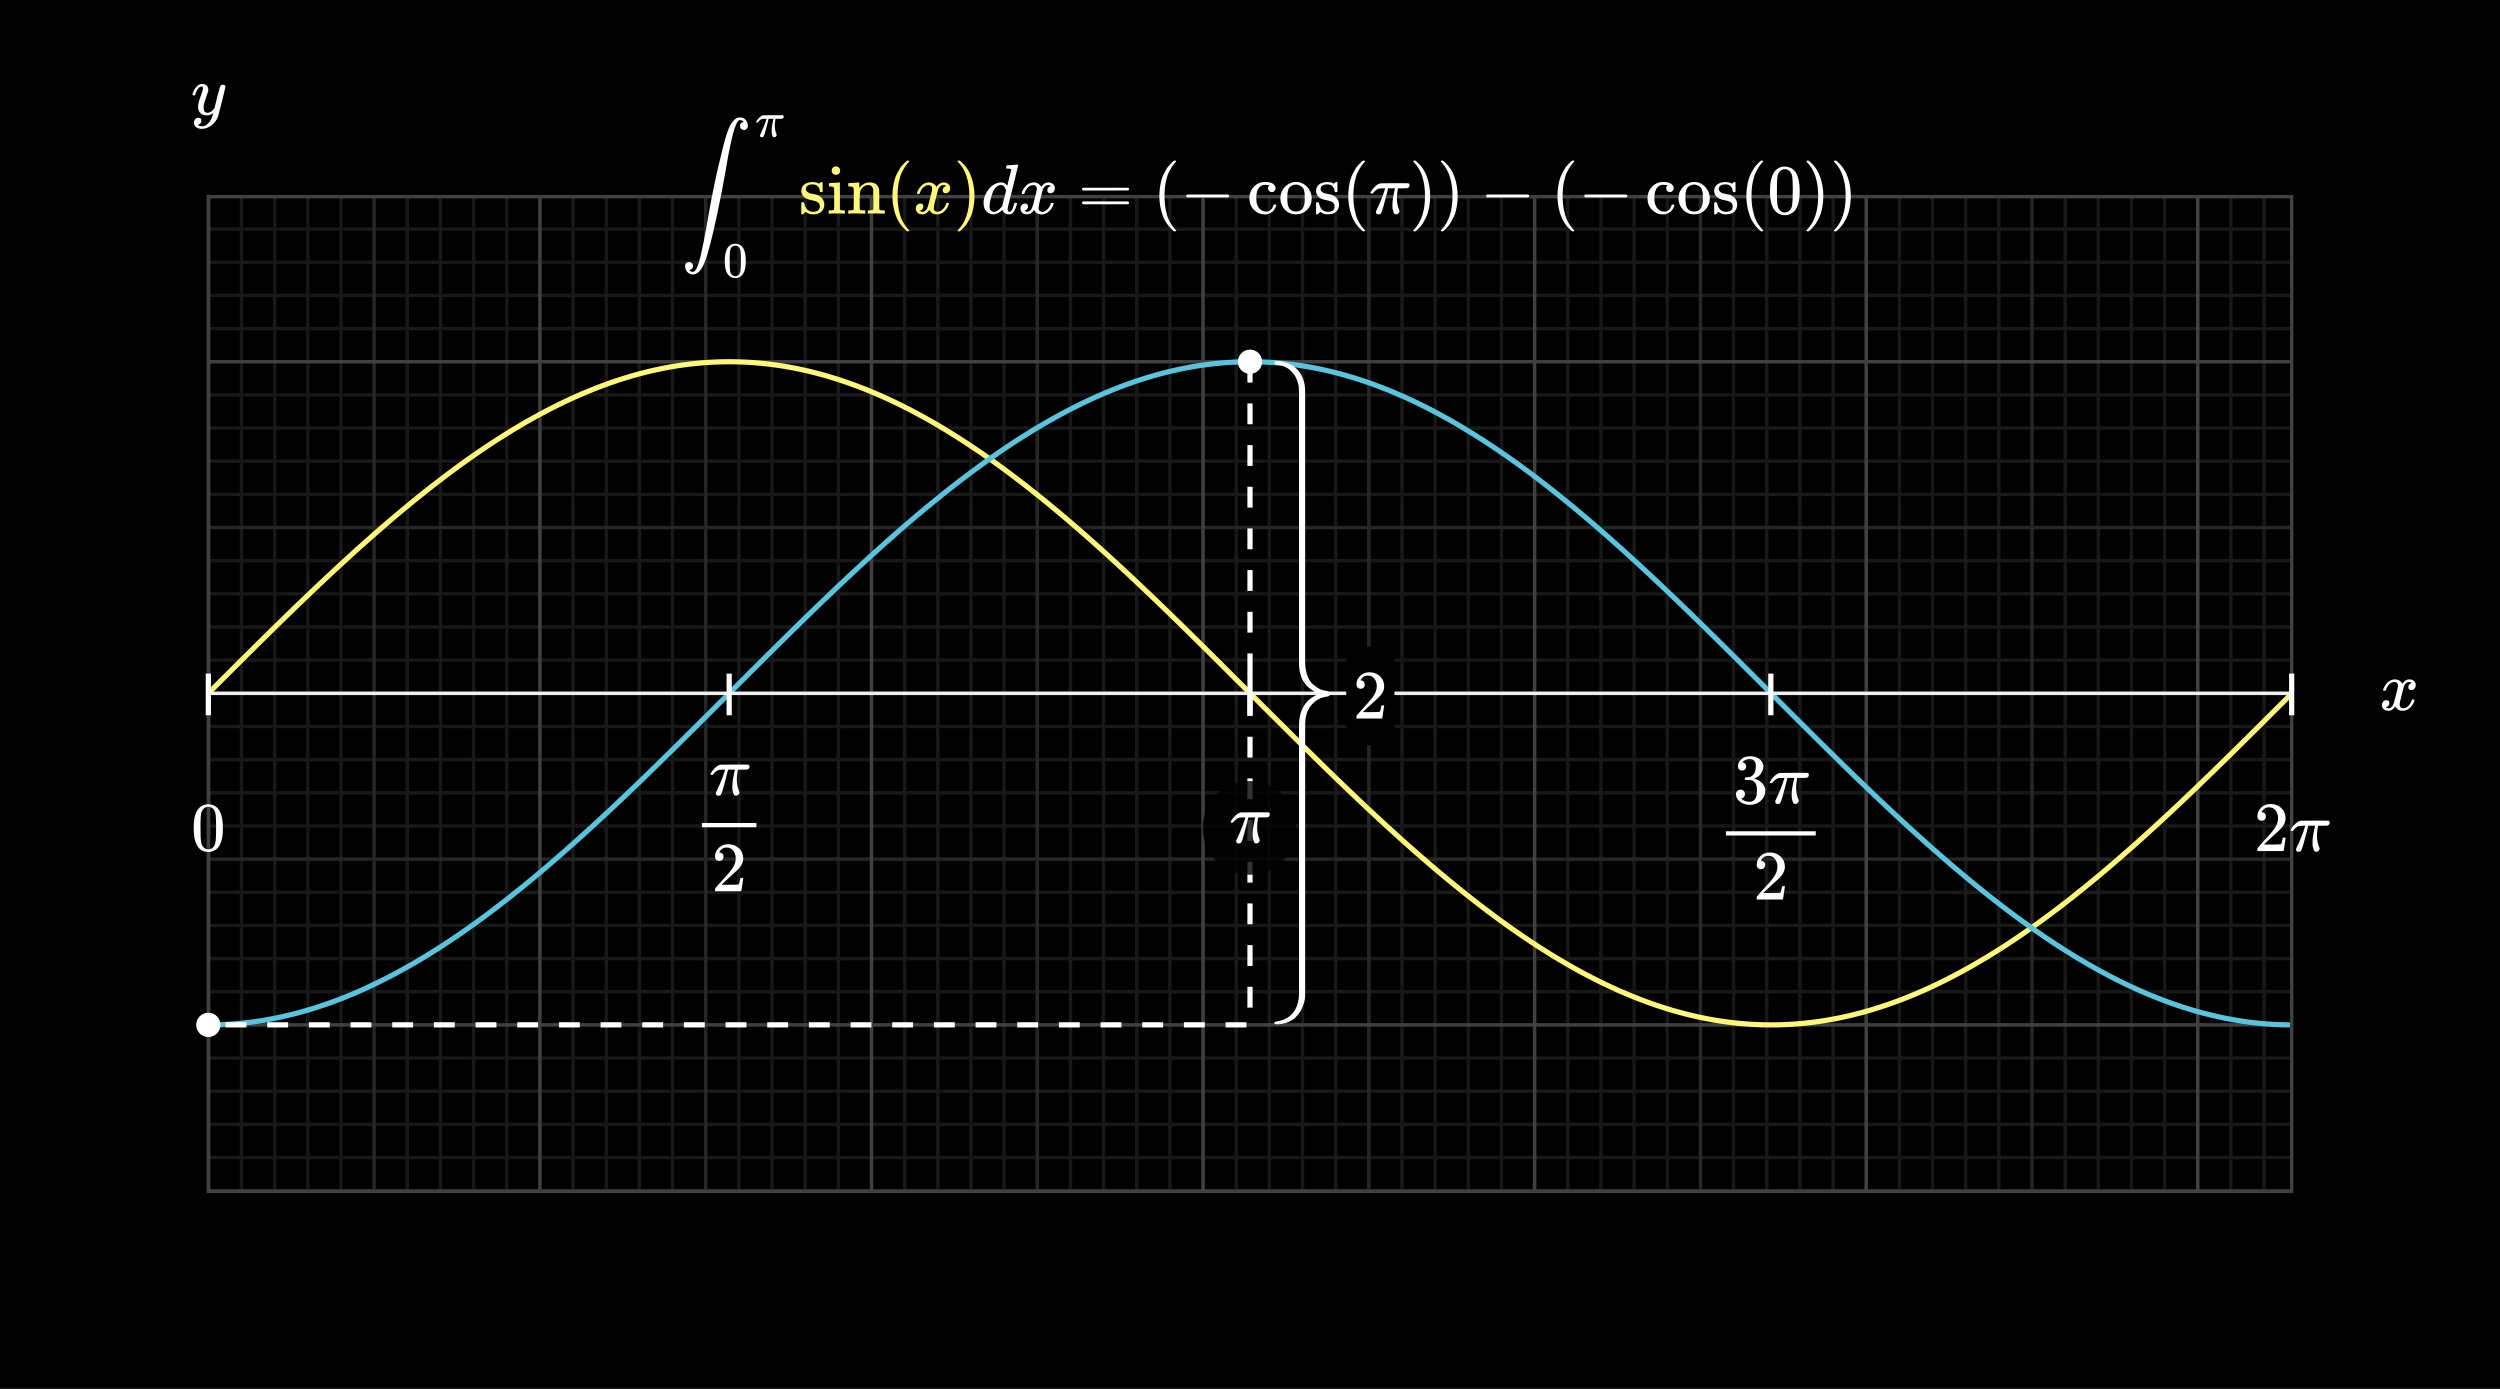 <svg width="720" height="400" viewBox="0 0 720 400" fill="none" xmlns="http://www.w3.org/2000/svg">
<rect width="720" height="400" fill="black"/>
<g clip-path="url(#clip0_805_20830)">
<path d="M660 56.436H60V342.914H660V56.436Z" fill="black"/>
<path d="M60 65.985H660" stroke="#181818" stroke-miterlimit="407.437"/>
<path d="M60 75.535H660" stroke="#181818" stroke-miterlimit="407.437"/>
<path d="M60 85.084H660" stroke="#181818" stroke-miterlimit="407.437"/>
<path d="M60 94.634H660" stroke="#181818" stroke-miterlimit="407.437"/>
<path d="M60 113.731H660" stroke="#181818" stroke-miterlimit="407.437"/>
<path d="M60 123.281H660" stroke="#181818" stroke-miterlimit="407.437"/>
<path d="M60 132.83H660" stroke="#181818" stroke-miterlimit="407.437"/>
<path d="M60 142.379H660" stroke="#181818" stroke-miterlimit="407.437"/>
<path d="M60 161.478H660" stroke="#181818" stroke-miterlimit="407.437"/>
<path d="M60 171.027H660" stroke="#181818" stroke-miterlimit="407.437"/>
<path d="M60 180.577H660" stroke="#181818" stroke-miterlimit="407.437"/>
<path d="M60 190.126H660" stroke="#181818" stroke-miterlimit="407.437"/>
<path d="M60 209.225H660" stroke="#181818" stroke-miterlimit="407.437"/>
<path d="M60 218.774H660" stroke="#181818" stroke-miterlimit="407.437"/>
<path d="M60 228.323H660" stroke="#181818" stroke-miterlimit="407.437"/>
<path d="M60 237.872H660" stroke="#181818" stroke-miterlimit="407.437"/>
<path d="M60 256.971H660" stroke="#181818" stroke-miterlimit="407.437"/>
<path d="M60 266.521H660" stroke="#181818" stroke-miterlimit="407.437"/>
<path d="M60 276.07H660" stroke="#181818" stroke-miterlimit="407.437"/>
<path d="M60 285.619H660" stroke="#181818" stroke-miterlimit="407.437"/>
<path d="M60 304.718H660" stroke="#181818" stroke-miterlimit="407.437"/>
<path d="M60 314.267H660" stroke="#181818" stroke-miterlimit="407.437"/>
<path d="M60 323.816H660" stroke="#181818" stroke-miterlimit="407.437"/>
<path d="M60 333.366H660" stroke="#181818" stroke-miterlimit="407.437"/>
<path d="M69.549 56.436V342.914" stroke="#181818" stroke-miterlimit="407.437"/>
<path d="M79.099 56.436V342.914" stroke="#181818" stroke-miterlimit="407.437"/>
<path d="M88.648 56.436V342.914" stroke="#181818" stroke-miterlimit="407.437"/>
<path d="M98.198 56.436V342.914" stroke="#181818" stroke-miterlimit="407.437"/>
<path d="M117.295 56.436V342.914" stroke="#181818" stroke-miterlimit="407.437"/>
<path d="M126.845 56.436V342.914" stroke="#181818" stroke-miterlimit="407.437"/>
<path d="M136.394 56.436V342.914" stroke="#181818" stroke-miterlimit="407.437"/>
<path d="M145.943 56.436V342.914" stroke="#181818" stroke-miterlimit="407.437"/>
<path d="M165.042 56.436V342.914" stroke="#181818" stroke-miterlimit="407.437"/>
<path d="M174.592 56.436V342.914" stroke="#181818" stroke-miterlimit="407.437"/>
<path d="M184.141 56.436V342.914" stroke="#181818" stroke-miterlimit="407.437"/>
<path d="M193.69 56.436V342.914" stroke="#181818" stroke-miterlimit="407.437"/>
<path d="M212.789 56.436V342.914" stroke="#181818" stroke-miterlimit="407.437"/>
<path d="M222.338 56.436V342.914" stroke="#181818" stroke-miterlimit="407.437"/>
<path d="M231.887 56.436V342.914" stroke="#181818" stroke-miterlimit="407.437"/>
<path d="M241.436 56.436V342.914" stroke="#181818" stroke-miterlimit="407.437"/>
<path d="M260.535 56.436V342.914" stroke="#181818" stroke-miterlimit="407.437"/>
<path d="M270.084 56.436V342.914" stroke="#181818" stroke-miterlimit="407.437"/>
<path d="M279.634 56.436V342.914" stroke="#181818" stroke-miterlimit="407.437"/>
<path d="M289.183 56.436V342.914" stroke="#181818" stroke-miterlimit="407.437"/>
<path d="M308.282 56.436V342.914" stroke="#181818" stroke-miterlimit="407.437"/>
<path d="M317.831 56.436V342.914" stroke="#181818" stroke-miterlimit="407.437"/>
<path d="M327.381 56.436V342.914" stroke="#181818" stroke-miterlimit="407.437"/>
<path d="M336.93 56.436V342.914" stroke="#181818" stroke-miterlimit="407.437"/>
<path d="M356.028 56.436V342.914" stroke="#181818" stroke-miterlimit="407.437"/>
<path d="M365.577 56.436V342.914" stroke="#181818" stroke-miterlimit="407.437"/>
<path d="M375.127 56.436V342.914" stroke="#181818" stroke-miterlimit="407.437"/>
<path d="M384.676 56.436V342.914" stroke="#181818" stroke-miterlimit="407.437"/>
<path d="M403.775 56.436V342.914" stroke="#181818" stroke-miterlimit="407.437"/>
<path d="M413.324 56.436V342.914" stroke="#181818" stroke-miterlimit="407.437"/>
<path d="M422.873 56.436V342.914" stroke="#181818" stroke-miterlimit="407.437"/>
<path d="M432.423 56.436V342.914" stroke="#181818" stroke-miterlimit="407.437"/>
<path d="M451.522 56.436V342.914" stroke="#181818" stroke-miterlimit="407.437"/>
<path d="M461.07 56.436V342.914" stroke="#181818" stroke-miterlimit="407.437"/>
<path d="M470.619 56.436V342.914" stroke="#181818" stroke-miterlimit="407.437"/>
<path d="M480.169 56.436V342.914" stroke="#181818" stroke-miterlimit="407.437"/>
<path d="M499.267 56.436V342.914" stroke="#181818" stroke-miterlimit="407.437"/>
<path d="M508.817 56.436V342.914" stroke="#181818" stroke-miterlimit="407.437"/>
<path d="M518.366 56.436V342.914" stroke="#181818" stroke-miterlimit="407.437"/>
<path d="M527.916 56.436V342.914" stroke="#181818" stroke-miterlimit="407.437"/>
<path d="M547.014 56.436V342.914" stroke="#181818" stroke-miterlimit="407.437"/>
<path d="M556.564 56.436V342.914" stroke="#181818" stroke-miterlimit="407.437"/>
<path d="M566.113 56.436V342.914" stroke="#181818" stroke-miterlimit="407.437"/>
<path d="M575.662 56.436V342.914" stroke="#181818" stroke-miterlimit="407.437"/>
<path d="M594.76 56.436V342.914" stroke="#181818" stroke-miterlimit="407.437"/>
<path d="M604.31 56.436V342.914" stroke="#181818" stroke-miterlimit="407.437"/>
<path d="M613.859 56.436V342.914" stroke="#181818" stroke-miterlimit="407.437"/>
<path d="M623.408 56.436V342.914" stroke="#181818" stroke-miterlimit="407.437"/>
<path d="M642.507 56.436V342.914" stroke="#181818" stroke-miterlimit="407.437"/>
<path d="M652.057 56.436V342.914" stroke="#181818" stroke-miterlimit="407.437"/>
<path d="M60 56.436H660" stroke="#262626" stroke-miterlimit="407.437"/>
<path d="M60 151.929H660" stroke="#262626" stroke-miterlimit="407.437"/>
<path d="M60 247.422H660" stroke="#262626" stroke-miterlimit="407.437"/>
<path d="M60 342.915H660" stroke="#262626" stroke-miterlimit="407.437"/>
<path d="M107.747 56.436V342.914" stroke="#262626" stroke-miterlimit="407.437"/>
<path d="M203.24 56.436V342.914" stroke="#262626" stroke-miterlimit="407.437"/>
<path d="M298.732 56.436V342.914" stroke="#262626" stroke-miterlimit="407.437"/>
<path d="M394.225 56.436V342.914" stroke="#262626" stroke-miterlimit="407.437"/>
<path d="M489.718 56.436V342.914" stroke="#262626" stroke-miterlimit="407.437"/>
<path d="M585.211 56.436V342.914" stroke="#262626" stroke-miterlimit="407.437"/>
<path d="M60 104.183H660" stroke="#404040" stroke-miterlimit="407.437"/>
<path d="M60 199.675H660" stroke="#404040" stroke-miterlimit="407.437"/>
<path d="M60 295.168H660" stroke="#404040" stroke-miterlimit="407.437"/>
<path d="M60 56.436V342.914" stroke="#404040" stroke-miterlimit="407.437"/>
<path d="M155.493 56.436V342.914" stroke="#404040" stroke-miterlimit="407.437"/>
<path d="M250.986 56.436V342.914" stroke="#404040" stroke-miterlimit="407.437"/>
<path d="M346.478 56.436V342.914" stroke="#404040" stroke-miterlimit="407.437"/>
<path d="M441.972 56.436V342.914" stroke="#404040" stroke-miterlimit="407.437"/>
<path d="M537.465 56.436V342.914" stroke="#404040" stroke-miterlimit="407.437"/>
<path d="M632.958 56.436V342.914" stroke="#404040" stroke-miterlimit="407.437"/>
<path d="M60 199.675L60.833 198.842L61.667 198.009L62.5 197.175L63.334 196.343L64.167 195.51L65.001 194.678L65.834 193.846L66.668 193.014L67.501 192.184L68.334 191.353L69.168 190.524L70.001 189.695L70.835 188.866L71.668 188.038L72.502 187.211L73.335 186.385L74.168 185.56L75.002 184.736L75.835 183.914L76.669 183.093L77.502 182.273L78.336 181.454L79.169 180.637L80.002 179.821L80.836 179.006L81.669 178.194L82.503 177.383L83.336 176.574L84.17 175.765L85.003 174.959L85.837 174.155L86.67 173.352L87.503 172.553L88.337 171.755L89.17 170.959L90.004 170.165L90.837 169.374L91.671 168.584L92.504 167.798L93.338 167.013L94.171 166.231L95.004 165.452L95.838 164.676L96.671 163.901L97.505 163.13L98.338 162.361L99.172 161.595L100.005 160.832L100.838 160.073L101.672 159.316L102.505 158.562L103.339 157.811L104.172 157.064L105.006 156.32L105.839 155.579L106.673 154.841L107.506 154.107L108.339 153.377L109.173 152.649L110.006 151.926L110.84 151.206L111.673 150.489L112.507 149.777L113.34 149.068L114.173 148.363L115.007 147.662L115.84 146.965L116.674 146.273L117.507 145.584L118.341 144.899L119.174 144.219L120.008 143.543L120.841 142.87L121.674 142.203L122.508 141.539L123.341 140.88L124.175 140.226L125.008 139.576L125.842 138.931L126.675 138.291L127.508 137.655L128.342 137.024L129.175 136.398L130.009 135.776L130.842 135.159L131.676 134.547L132.509 133.941L133.342 133.339L134.176 132.742L135.009 132.15L135.843 131.563L136.676 130.982L137.51 130.405L138.343 129.834L139.177 129.269L140.01 128.709L140.843 128.154L141.677 127.604L142.51 127.06L143.344 126.522L144.177 125.99L145.011 125.463L145.844 124.942L146.677 124.426L147.511 123.916L148.344 123.412L149.178 122.913L150.011 122.42L150.845 121.933L151.678 121.452L152.512 120.977L153.345 120.508L154.178 120.045L155.012 119.589L155.845 119.138L156.679 118.693L157.512 118.254L158.346 117.822L159.179 117.397L160.012 116.977L160.846 116.563L161.679 116.156L162.513 115.755L163.346 115.36L164.18 114.972L165.013 114.591L165.847 114.216L166.68 113.847L167.513 113.485L168.347 113.13L169.18 112.781L170.014 112.439L170.847 112.104L171.681 111.774L172.514 111.452L173.347 111.136L174.181 110.828L175.014 110.526L175.848 110.23L176.681 109.942L177.515 109.66L178.348 109.386L179.182 109.118L180.015 108.857L180.848 108.603L181.682 108.355L182.515 108.115L183.349 107.882L184.182 107.656L185.016 107.437L185.849 107.225L186.683 107.019L187.516 106.822L188.349 106.63L189.183 106.447L190.016 106.269L190.85 106.1L191.683 105.938L192.517 105.782L193.35 105.634L194.183 105.492L195.017 105.358L195.85 105.232L196.684 105.112L197.517 104.999L198.351 104.894L199.184 104.797L200.018 104.706L200.851 104.622L201.684 104.546L202.518 104.477L203.351 104.415L204.185 104.361L205.018 104.314L205.852 104.274L206.685 104.241L207.518 104.215L208.352 104.198L209.185 104.186L210.019 104.183L210.852 104.186L211.686 104.198L212.519 104.215L213.353 104.241L214.186 104.274L215.019 104.314L215.853 104.361L216.686 104.415L217.52 104.477L218.353 104.546L219.187 104.622L220.02 104.706L220.853 104.797L221.687 104.894L222.52 104.999L223.354 105.112L224.187 105.232L225.021 105.358L225.854 105.492L226.688 105.634L227.521 105.782L228.354 105.938L229.188 106.1L230.021 106.269L230.855 106.447L231.688 106.63L232.522 106.822L233.355 107.019L234.188 107.225L235.022 107.437L235.855 107.656L236.689 107.882L237.522 108.115L238.356 108.355L239.189 108.603L240.023 108.857L240.856 109.118L241.689 109.386L242.523 109.66L243.356 109.942L244.19 110.23L245.023 110.526L245.857 110.828L246.69 111.136L247.523 111.452L248.357 111.774L249.19 112.104L250.024 112.439L250.857 112.781L251.691 113.13L252.524 113.485L253.357 113.847L254.191 114.216L255.024 114.591L255.858 114.972L256.691 115.36L257.525 115.755L258.358 116.156L259.192 116.563L260.025 116.977L260.858 117.397L261.692 117.822L262.525 118.254L263.359 118.693L264.192 119.138L265.026 119.589L265.859 120.045L266.693 120.508L267.526 120.977L268.359 121.452L269.193 121.933L270.026 122.42L270.86 122.913L271.693 123.412L272.527 123.916L273.36 124.426L274.193 124.942L275.027 125.463L275.86 125.99L276.694 126.522L277.527 127.06L278.361 127.604L279.194 128.154L280.027 128.709L280.861 129.269L281.694 129.834L282.528 130.405L283.361 130.982L284.195 131.563L285.028 132.15L285.862 132.742L286.695 133.339L287.528 133.941L288.362 134.547L289.195 135.159L290.029 135.776L290.862 136.398L291.696 137.024L292.529 137.655L293.363 138.291L294.196 138.931L295.029 139.576L295.863 140.226L296.696 140.88L297.53 141.539L298.363 142.203L299.197 142.87L300.03 143.543L300.863 144.219L301.697 144.899L302.53 145.584L303.364 146.273L304.197 146.965L305.031 147.662L305.864 148.363L306.698 149.068L307.531 149.777L308.364 150.489L309.198 151.206L310.031 151.926L310.865 152.649L311.698 153.377L312.532 154.107L313.365 154.841L314.198 155.579L315.032 156.32L315.865 157.064L316.699 157.811L317.532 158.562L318.366 159.316L319.199 160.073L320.033 160.832L320.866 161.595L321.699 162.361L322.533 163.13L323.366 163.901L324.2 164.676L325.033 165.452L325.867 166.231L326.7 167.013L327.533 167.798L328.367 168.584L329.2 169.374L330.034 170.165L330.867 170.959L331.701 171.755L332.534 172.553L333.368 173.352L334.201 174.155L335.034 174.959L335.868 175.765L336.701 176.574L337.535 177.383L338.368 178.194L339.202 179.006L340.035 179.821L340.868 180.637L341.702 181.454L342.535 182.273L343.369 183.093L344.202 183.914L345.036 184.736L345.869 185.56L346.703 186.385L347.536 187.211L348.369 188.038L349.203 188.866L350.036 189.695L350.87 190.524L351.703 191.353L352.537 192.184L353.37 193.014L354.203 193.846L355.037 194.678L355.87 195.51L356.704 196.343L357.537 197.175L358.371 198.009L359.204 198.842L360.038 199.675L360.871 200.509L361.704 201.342L362.538 202.176L363.371 203.008L364.205 203.841L365.038 204.673L365.872 205.505L366.705 206.336L367.538 207.167L368.372 207.998L369.205 208.827L370.039 209.656L370.872 210.485L371.706 211.313L372.539 212.139L373.372 212.965L374.206 213.79L375.039 214.614L375.873 215.437L376.706 216.258L377.54 217.078L378.373 217.897L379.207 218.714L380.04 219.53L380.873 220.344L381.707 221.157L382.54 221.968L383.374 222.777L384.207 223.585L385.041 224.392L385.874 225.196L386.708 225.999L387.541 226.798L388.374 227.596L389.208 228.392L390.041 229.186L390.875 229.977L391.708 230.767L392.542 231.553L393.375 232.338L394.208 233.12L395.042 233.899L395.875 234.675L396.709 235.449L397.542 236.221L398.376 236.99L399.209 237.756L400.043 238.519L400.876 239.278L401.709 240.035L402.543 240.789L403.376 241.54L404.21 242.287L405.043 243.031L405.877 243.772L406.71 244.509L407.543 245.244L408.377 245.974L409.21 246.701L410.044 247.425L410.877 248.145L411.711 248.861L412.544 249.574L413.378 250.283L414.211 250.988L415.044 251.689L415.878 252.385L416.711 253.078L417.545 253.767L418.378 254.452L419.212 255.132L420.045 255.808L420.878 256.48L421.712 257.148L422.545 257.812L423.379 258.471L424.212 259.125L425.046 259.775L425.879 260.42L426.712 261.06L427.546 261.696L428.379 262.327L429.213 262.953L430.046 263.574L430.88 264.191L431.713 264.804L432.547 265.41L433.38 266.012L434.213 266.609L435.047 267.201L435.88 267.788L436.714 268.369L437.547 268.945L438.381 269.516L439.214 270.082L440.048 270.642L440.881 271.197L441.714 271.747L442.548 272.29L443.381 272.829L444.215 273.361L445.048 273.888L445.882 274.409L446.715 274.925L447.548 275.435L448.382 275.939L449.215 276.438L450.049 276.931L450.882 277.418L451.716 277.899L452.549 278.374L453.383 278.843L454.216 279.306L455.049 279.762L455.883 280.213L456.716 280.658L457.55 281.096L458.383 281.529L459.217 281.954L460.05 282.374L460.883 282.788L461.717 283.195L462.55 283.596L463.384 283.99L464.217 284.379L465.051 284.76L465.884 285.135L466.717 285.504L467.551 285.865L468.384 286.221L469.218 286.569L470.051 286.912L470.885 287.247L471.718 287.576L472.552 287.899L473.385 288.215L474.218 288.523L475.052 288.825L475.885 289.12L476.719 289.409L477.552 289.69L478.386 289.965L479.219 290.233L480.052 290.494L480.886 290.748L481.719 290.995L482.553 291.235L483.386 291.469L484.22 291.695L485.053 291.914L485.887 292.126L486.72 292.331L487.553 292.529L488.387 292.72L489.22 292.904L490.054 293.081L490.887 293.251L491.721 293.413L492.554 293.569L493.388 293.717L494.221 293.859L495.054 293.993L495.888 294.119L496.721 294.239L497.555 294.352L498.388 294.457L499.222 294.554L500.055 294.645L500.888 294.729L501.722 294.804L502.555 294.874L503.389 294.936L504.222 294.99L505.056 295.037L505.889 295.077L506.723 295.11L507.556 295.135L508.389 295.153L509.223 295.164L510.056 295.168L510.89 295.164L511.723 295.153L512.557 295.135L513.39 295.11L514.223 295.077L515.057 295.037L515.89 294.99L516.724 294.936L517.557 294.874L518.391 294.804L519.224 294.729L520.057 294.645L520.891 294.554L521.724 294.457L522.558 294.352L523.391 294.239L524.225 294.119L525.058 293.993L525.892 293.859L526.725 293.717L527.558 293.569L528.392 293.413L529.225 293.251L530.059 293.081L530.892 292.904L531.726 292.72L532.559 292.529L533.392 292.331L534.226 292.126L535.059 291.914L535.893 291.695L536.726 291.469L537.56 291.235L538.393 290.995L539.227 290.748L540.06 290.494L540.893 290.233L541.727 289.965L542.56 289.69L543.394 289.409L544.227 289.12L545.061 288.825L545.894 288.523L546.728 288.215L547.561 287.899L548.394 287.576L549.228 287.247L550.061 286.912L550.895 286.569L551.728 286.221L552.562 285.865L553.395 285.504L554.228 285.135L555.062 284.76L555.895 284.379L556.729 283.99L557.562 283.596L558.396 283.195L559.229 282.788L560.063 282.374L560.896 281.954L561.729 281.529L562.563 281.096L563.396 280.658L564.23 280.213L565.063 279.762L565.897 279.306L566.73 278.843L567.563 278.374L568.397 277.899L569.23 277.418L570.064 276.931L570.897 276.438L571.731 275.939L572.564 275.435L573.398 274.925L574.231 274.409L575.064 273.888L575.898 273.361L576.731 272.829L577.565 272.29L578.398 271.747L579.232 271.197L580.065 270.642L580.898 270.082L581.732 269.516L582.565 268.945L583.399 268.369L584.232 267.788L585.066 267.201L585.899 266.609L586.733 266.012L587.566 265.41L588.399 264.804L589.233 264.191L590.066 263.574L590.9 262.953L591.733 262.327L592.567 261.696L593.4 261.06L594.233 260.42L595.067 259.775L595.9 259.125L596.734 258.471L597.567 257.812L598.401 257.148L599.234 256.48L600.068 255.808L600.901 255.132L601.734 254.452L602.568 253.767L603.401 253.078L604.235 252.385L605.068 251.689L605.902 250.988L606.735 250.283L607.568 249.574L608.402 248.861L609.235 248.145L610.069 247.425L610.902 246.701L611.736 245.974L612.569 245.244L613.403 244.509L614.236 243.772L615.069 243.031L615.903 242.287L616.736 241.54L617.57 240.789L618.403 240.035L619.237 239.278L620.07 238.519L620.903 237.756L621.737 236.99L622.57 236.221L623.404 235.449L624.237 234.675L625.071 233.899L625.904 233.12L626.738 232.338L627.571 231.553L628.404 230.767L629.238 229.977L630.071 229.186L630.905 228.392L631.738 227.596L632.572 226.798L633.405 225.999L634.238 225.196L635.072 224.392L635.905 223.585L636.739 222.777L637.572 221.968L638.406 221.157L639.239 220.344L640.073 219.53L640.906 218.714L641.739 217.897L642.573 217.078L643.406 216.258L644.24 215.437L645.073 214.614L645.907 213.79L646.74 212.965L647.573 212.139L648.407 211.313L649.24 210.485L650.074 209.656L650.907 208.827L651.741 207.998L652.574 207.167L653.408 206.336L654.241 205.505L655.074 204.673L655.908 203.841L656.741 203.008L657.575 202.176L658.408 201.342L659.242 200.509L660.075 199.675" stroke="#FFF777" stroke-width="1.5" stroke-miterlimit="407.437"/>
<path d="M60 295.168L60.833 295.165L61.667 295.153L62.5 295.136L63.334 295.11L64.167 295.078L65.001 295.037L65.834 294.99L66.668 294.936L67.501 294.874L68.334 294.805L69.168 294.729L70.001 294.645L70.835 294.554L71.668 294.457L72.502 294.352L73.335 294.239L74.168 294.119L75.002 293.993L75.835 293.859L76.669 293.717L77.502 293.569L78.336 293.413L79.169 293.251L80.002 293.082L80.836 292.904L81.669 292.721L82.503 292.529L83.336 292.332L84.17 292.126L85.003 291.914L85.837 291.695L86.67 291.469L87.503 291.236L88.337 290.996L89.17 290.748L90.004 290.494L90.837 290.233L91.671 289.965L92.504 289.691L93.338 289.409L94.171 289.121L95.004 288.825L95.838 288.523L96.671 288.215L97.505 287.899L98.338 287.577L99.172 287.248L100.005 286.912L100.838 286.57L101.672 286.221L102.505 285.866L103.339 285.504L104.172 285.135L105.006 284.76L105.839 284.379L106.673 283.991L107.506 283.596L108.339 283.195L109.173 282.788L110.006 282.374L110.84 281.954L111.673 281.529L112.507 281.097L113.34 280.658L114.173 280.213L115.007 279.763L115.84 279.306L116.674 278.843L117.507 278.374L118.341 277.899L119.174 277.418L120.008 276.931L120.841 276.438L121.674 275.939L122.508 275.435L123.341 274.925L124.175 274.409L125.008 273.888L125.842 273.361L126.675 272.829L127.508 272.291L128.342 271.747L129.175 271.198L130.009 270.643L130.842 270.082L131.676 269.517L132.509 268.946L133.343 268.369L134.176 267.788L135.009 267.201L135.843 266.609L136.676 266.012L137.51 265.41L138.343 264.804L139.177 264.192L140.01 263.575L140.843 262.953L141.677 262.327L142.51 261.696L143.344 261.06L144.177 260.42L145.011 259.775L145.844 259.125L146.678 258.471L147.511 257.812L148.344 257.148L149.178 256.481L150.011 255.808L150.845 255.133L151.678 254.452L152.512 253.768L153.345 253.078L154.178 252.386L155.012 251.689L155.845 250.988L156.679 250.283L157.512 249.574L158.346 248.862L159.179 248.145L160.013 247.425L160.846 246.702L161.679 245.974L162.513 245.244L163.346 244.51L164.18 243.772L165.013 243.031L165.847 242.287L166.68 241.54L167.513 240.789L168.347 240.035L169.18 239.278L170.014 238.519L170.847 237.756L171.681 236.99L172.514 236.221L173.347 235.45L174.181 234.675L175.014 233.899L175.848 233.12L176.681 232.338L177.515 231.553L178.348 230.767L179.182 229.978L180.015 229.186L180.848 228.392L181.682 227.596L182.515 226.798L183.349 225.999L184.182 225.196L185.016 224.392L185.849 223.586L186.683 222.778L187.516 221.968L188.349 221.158L189.183 220.345L190.016 219.53L190.85 218.714L191.683 217.897L192.517 217.078L193.35 216.258L194.183 215.437L195.017 214.615L195.85 213.791L196.684 212.966L197.517 212.14L198.351 211.313L199.184 210.485L200.018 209.656L200.851 208.828L201.684 207.998L202.518 207.167L203.351 206.337L204.185 205.505L205.018 204.673L205.852 203.841L206.685 203.008L207.518 202.176L208.352 201.343L209.185 200.509L210.019 199.676L210.852 198.842L211.686 198.009L212.519 197.175L213.353 196.343L214.186 195.51L215.019 194.678L215.853 193.846L216.686 193.015L217.52 192.184L218.353 191.353L219.187 190.524L220.02 189.695L220.853 188.866L221.687 188.038L222.52 187.212L223.354 186.386L224.187 185.561L225.021 184.737L225.854 183.914L226.688 183.093L227.521 182.273L228.354 181.454L229.188 180.637L230.021 179.821L230.855 179.007L231.688 178.194L232.522 177.383L233.355 176.574L234.188 175.766L235.022 174.959L235.855 174.155L236.689 173.353L237.522 172.553L238.356 171.755L239.189 170.959L240.023 170.165L240.856 169.374L241.689 168.584L242.523 167.798L243.356 167.013L244.19 166.231L245.023 165.452L245.857 164.676L246.69 163.902L247.523 163.13L248.357 162.361L249.19 161.595L250.024 160.832L250.857 160.073L251.691 159.316L252.524 158.563L253.358 157.812L254.191 157.064L255.024 156.32L255.858 155.579L256.691 154.842L257.525 154.108L258.358 153.377L259.192 152.65L260.025 151.926L260.858 151.206L261.692 150.49L262.525 149.777L263.359 149.068L264.192 148.363L265.026 147.662L265.859 146.966L266.693 146.273L267.526 145.584L268.359 144.899L269.193 144.219L270.026 143.543L270.86 142.871L271.693 142.203L272.527 141.539L273.36 140.88L274.193 140.226L275.027 139.576L275.86 138.931L276.694 138.291L277.527 137.655L278.361 137.024L279.194 136.398L280.027 135.777L280.861 135.16L281.694 134.548L282.528 133.941L283.361 133.339L284.195 132.742L285.028 132.15L285.862 131.563L286.695 130.982L287.528 130.406L288.362 129.835L289.195 129.269L290.029 128.709L290.862 128.154L291.696 127.604L292.529 127.061L293.362 126.523L294.196 125.99L295.029 125.463L295.863 124.942L296.696 124.426L297.53 123.916L298.363 123.412L299.197 122.913L300.03 122.42L300.863 121.933L301.697 121.453L302.53 120.977L303.364 120.508L304.197 120.045L305.031 119.589L305.864 119.138L306.698 118.693L307.531 118.255L308.364 117.823L309.198 117.397L310.031 116.977L310.865 116.563L311.698 116.157L312.532 115.755L313.365 115.361L314.198 114.973L315.032 114.591L315.865 114.216L316.699 113.848L317.532 113.486L318.366 113.13L319.199 112.782L320.033 112.439L320.866 112.104L321.699 111.775L322.533 111.452L323.366 111.136L324.2 110.828L325.033 110.526L325.867 110.231L326.7 109.942L327.533 109.661L328.367 109.386L329.2 109.118L330.034 108.857L330.867 108.603L331.701 108.356L332.534 108.116L333.368 107.882L334.201 107.656L335.034 107.437L335.868 107.225L336.701 107.02L337.535 106.822L338.368 106.631L339.202 106.447L340.035 106.27L340.868 106.1L341.702 105.938L342.535 105.782L343.369 105.634L344.202 105.493L345.036 105.358L345.869 105.232L346.703 105.112L347.536 104.999L348.369 104.894L349.203 104.797L350.036 104.706L350.87 104.623L351.703 104.547L352.537 104.477L353.37 104.415L354.203 104.361L355.037 104.314L355.87 104.274L356.704 104.241L357.537 104.216L358.371 104.198L359.204 104.187L360.038 104.183L360.871 104.187L361.704 104.198L362.538 104.216L363.371 104.241L364.205 104.274L365.038 104.314L365.872 104.361L366.705 104.415L367.538 104.477L368.372 104.547L369.205 104.623L370.039 104.706L370.872 104.797L371.706 104.894L372.539 104.999L373.373 105.112L374.206 105.232L375.039 105.358L375.873 105.493L376.706 105.634L377.54 105.782L378.373 105.938L379.207 106.1L380.04 106.27L380.873 106.447L381.707 106.631L382.54 106.822L383.374 107.02L384.207 107.225L385.041 107.437L385.874 107.656L386.708 107.882L387.541 108.116L388.374 108.356L389.208 108.603L390.041 108.857L390.875 109.118L391.708 109.386L392.542 109.661L393.375 109.942L394.208 110.231L395.042 110.526L395.875 110.828L396.709 111.136L397.542 111.452L398.376 111.775L399.209 112.104L400.043 112.439L400.876 112.782L401.709 113.13L402.543 113.486L403.376 113.848L404.21 114.216L405.043 114.591L405.877 114.973L406.71 115.361L407.543 115.755L408.377 116.157L409.21 116.563L410.044 116.977L410.877 117.397L411.711 117.823L412.544 118.255L413.378 118.693L414.211 119.138L415.044 119.589L415.878 120.045L416.711 120.508L417.545 120.977L418.378 121.453L419.212 121.933L420.045 122.42L420.878 122.913L421.712 123.412L422.545 123.916L423.379 124.426L424.212 124.942L425.046 125.463L425.879 125.99L426.713 126.523L427.546 127.061L428.379 127.604L429.213 128.154L430.046 128.709L430.88 129.269L431.713 129.835L432.547 130.406L433.38 130.982L434.213 131.563L435.047 132.15L435.88 132.742L436.714 133.339L437.547 133.941L438.381 134.548L439.214 135.16L440.048 135.777L440.881 136.398L441.714 137.024L442.548 137.655L443.381 138.291L444.215 138.931L445.048 139.576L445.882 140.226L446.715 140.88L447.548 141.539L448.382 142.203L449.215 142.871L450.049 143.543L450.882 144.219L451.716 144.899L452.549 145.584L453.383 146.273L454.216 146.966L455.049 147.662L455.883 148.363L456.716 149.068L457.55 149.777L458.383 150.49L459.217 151.206L460.05 151.926L460.883 152.65L461.717 153.377L462.55 154.108L463.384 154.842L464.217 155.579L465.051 156.32L465.884 157.064L466.718 157.812L467.551 158.563L468.384 159.316L469.218 160.073L470.051 160.832L470.885 161.595L471.718 162.361L472.552 163.13L473.385 163.902L474.218 164.676L475.052 165.452L475.885 166.231L476.719 167.013L477.552 167.798L478.386 168.584L479.219 169.374L480.052 170.165L480.886 170.959L481.719 171.755L482.553 172.553L483.386 173.353L484.22 174.155L485.053 174.959L485.887 175.766L486.72 176.574L487.553 177.383L488.387 178.194L489.22 179.007L490.054 179.821L490.887 180.637L491.721 181.454L492.554 182.273L493.387 183.093L494.221 183.914L495.054 184.737L495.888 185.561L496.721 186.386L497.555 187.212L498.388 188.038L499.222 188.866L500.055 189.695L500.888 190.524L501.722 191.353L502.555 192.184L503.389 193.015L504.222 193.846L505.056 194.678L505.889 195.51L506.722 196.343L507.556 197.175L508.389 198.009L509.223 198.842L510.056 199.676L510.89 200.509L511.723 201.343L512.557 202.176L513.39 203.008L514.223 203.841L515.057 204.673L515.89 205.505L516.724 206.337L517.557 207.167L518.391 207.998L519.224 208.828L520.057 209.656L520.891 210.485L521.724 211.313L522.558 212.14L523.391 212.966L524.225 213.791L525.058 214.615L525.892 215.437L526.725 216.258L527.558 217.078L528.392 217.897L529.225 218.714L530.059 219.53L530.892 220.345L531.726 221.158L532.559 221.968L533.392 222.778L534.226 223.586L535.059 224.392L535.893 225.196L536.726 225.999L537.56 226.798L538.393 227.596L539.227 228.392L540.06 229.186L540.893 229.978L541.727 230.767L542.56 231.553L543.394 232.338L544.227 233.12L545.061 233.899L545.894 234.675L546.728 235.45L547.561 236.221L548.394 236.99L549.228 237.756L550.061 238.519L550.895 239.278L551.728 240.035L552.562 240.789L553.395 241.54L554.228 242.287L555.062 243.031L555.895 243.772L556.729 244.51L557.562 245.244L558.396 245.974L559.229 246.702L560.063 247.425L560.896 248.145L561.729 248.862L562.563 249.574L563.396 250.283L564.23 250.988L565.063 251.689L565.897 252.386L566.73 253.078L567.563 253.768L568.397 254.452L569.23 255.133L570.064 255.808L570.897 256.481L571.731 257.148L572.564 257.812L573.398 258.471L574.231 259.125L575.064 259.775L575.898 260.42L576.731 261.06L577.565 261.696L578.398 262.327L579.232 262.953L580.065 263.575L580.898 264.192L581.732 264.804L582.565 265.41L583.399 266.012L584.232 266.609L585.066 267.201L585.899 267.788L586.733 268.369L587.566 268.946L588.399 269.517L589.233 270.082L590.066 270.643L590.9 271.198L591.733 271.747L592.567 272.291L593.4 272.829L594.233 273.361L595.067 273.888L595.9 274.409L596.734 274.925L597.567 275.435L598.401 275.939L599.234 276.438L600.068 276.931L600.901 277.418L601.734 277.899L602.568 278.374L603.401 278.843L604.235 279.306L605.068 279.763L605.902 280.213L606.735 280.658L607.568 281.097L608.402 281.529L609.235 281.954L610.069 282.374L610.902 282.788L611.736 283.195L612.569 283.596L613.403 283.991L614.236 284.379L615.069 284.76L615.903 285.135L616.736 285.504L617.57 285.866L618.403 286.221L619.237 286.57L620.07 286.912L620.903 287.248L621.737 287.577L622.57 287.899L623.404 288.215L624.237 288.523L625.071 288.825L625.904 289.121L626.738 289.409L627.571 289.691L628.404 289.965L629.238 290.233L630.071 290.494L630.905 290.748L631.738 290.996L632.572 291.236L633.405 291.469L634.238 291.695L635.072 291.914L635.905 292.126L636.739 292.332L637.572 292.529L638.406 292.721L639.239 292.904L640.073 293.082L640.906 293.251L641.739 293.413L642.573 293.569L643.406 293.717L644.24 293.859L645.073 293.993L645.907 294.119L646.74 294.239L647.573 294.352L648.407 294.457L649.24 294.554L650.074 294.645L650.907 294.729L651.741 294.805L652.574 294.874L653.408 294.936L654.241 294.99L655.074 295.037L655.908 295.078L656.741 295.11L657.575 295.136L658.408 295.153L659.242 295.165L660.075 295.168" stroke="#58C4DD" stroke-width="1.5" stroke-miterlimit="407.437"/>
<path d="M60 199.676H660" stroke="#F0F0F0" stroke-miterlimit="407.437"/>
<path d="M60 56.436V342.914" stroke="#F0F0F0" stroke-miterlimit="407.437"/>
<path d="M360 104.187V295.156H60" stroke="white" stroke-width="1.5" stroke-dasharray="6 6"/>
<rect x="387.714" y="186.245" width="13.894" height="28.379" fill="black"/>
<path d="M391.862 198.355C391.488 198.355 391.195 198.235 390.982 197.995C390.768 197.755 390.662 197.461 390.662 197.115C390.662 196.155 391.022 195.335 391.742 194.655C392.475 193.961 393.348 193.615 394.362 193.615C395.508 193.615 396.455 193.928 397.202 194.555C397.962 195.168 398.428 195.975 398.602 196.975C398.628 197.215 398.642 197.435 398.642 197.635C398.642 198.408 398.408 199.135 397.942 199.815C397.568 200.375 396.815 201.141 395.682 202.115C395.202 202.528 394.535 203.141 393.682 203.955L392.502 205.075L394.022 205.095C396.115 205.095 397.228 205.061 397.362 204.995C397.415 204.981 397.482 204.841 397.562 204.575C397.615 204.428 397.708 203.975 397.842 203.215V203.155H398.642V203.215L398.082 206.875V206.935H390.662V206.555C390.662 206.288 390.675 206.135 390.702 206.095C390.715 206.068 391.275 205.435 392.382 204.195C393.835 202.581 394.768 201.515 395.182 200.995C396.075 199.781 396.522 198.668 396.522 197.655C396.522 196.775 396.288 196.041 395.822 195.455C395.368 194.855 394.728 194.555 393.902 194.555C393.128 194.555 392.502 194.901 392.022 195.595C391.995 195.648 391.955 195.721 391.902 195.815C391.862 195.881 391.842 195.921 391.842 195.935C391.842 195.948 391.875 195.955 391.942 195.955C392.275 195.955 392.542 196.075 392.742 196.315C392.955 196.555 393.062 196.835 393.062 197.155C393.062 197.488 392.948 197.775 392.722 198.015C392.508 198.241 392.222 198.355 391.862 198.355Z" fill="white"/>
</g>
<path d="M660 56.634H60V343.113H660V56.634Z" stroke="#404040"/>
<path d="M360 194V206" stroke="white" stroke-width="1.5" stroke-miterlimit="407.437"/>
<path d="M60 194V206" stroke="white" stroke-width="1.5" stroke-miterlimit="407.437"/>
<path d="M660 194V206" stroke="white" stroke-width="1.5" stroke-miterlimit="407.437"/>
<path d="M510 194V206" stroke="white" stroke-width="1.5" stroke-miterlimit="407.437"/>
<path d="M210 194V206" stroke="white" stroke-width="1.5" stroke-miterlimit="407.437"/>
<circle cx="359.846" cy="238.437" r="13.5" fill="black" fill-opacity="0.8"/>
<g clip-path="url(#clip1_805_20830)">
<path d="M356.731 242.937C356.27 242.937 356.039 242.713 356.039 242.265V242.041L356.304 241.47C357.322 239.326 358.061 237.473 358.523 235.912L358.686 235.423H358.034C357.518 235.423 357.152 235.443 356.935 235.484C356.718 235.525 356.453 235.654 356.141 235.871C355.991 235.966 355.842 236.088 355.693 236.237C355.543 236.387 355.414 236.529 355.306 236.665C355.197 236.801 355.136 236.882 355.123 236.909C355.095 236.923 354.994 236.93 354.817 236.93C354.559 236.93 354.43 236.862 354.43 236.726C354.43 236.645 354.559 236.407 354.817 236.013C355.075 235.62 355.448 235.199 355.937 234.751C356.426 234.303 356.908 234.045 357.383 233.977C357.478 233.95 359.005 233.937 361.964 233.937C364.136 233.937 365.249 233.943 365.304 233.957C365.575 234.052 365.711 234.242 365.711 234.527C365.711 234.948 365.494 235.233 365.059 235.382C364.978 235.409 364.509 235.423 363.654 235.423H362.351L362.29 235.769C362.127 236.746 362.046 237.554 362.046 238.192C362.046 238.898 362.107 239.529 362.229 240.086C362.351 240.642 362.48 241.077 362.616 241.389C362.751 241.701 362.819 241.891 362.819 241.959C362.819 242.19 362.724 242.407 362.534 242.611C362.344 242.814 362.1 242.916 361.801 242.916C361.652 242.916 361.53 242.896 361.435 242.855C361.34 242.814 361.231 242.651 361.109 242.366C360.987 242.081 360.878 241.674 360.783 241.145C360.77 241.022 360.763 240.724 360.763 240.249C360.763 239.584 360.824 238.871 360.946 238.111C361.068 237.351 361.19 236.726 361.313 236.237C361.435 235.749 361.503 235.477 361.516 235.423H359.521L359.5 235.504C359.5 235.545 359.371 236.081 359.113 237.113C358.856 238.145 358.564 239.237 358.238 240.391C357.912 241.545 357.702 242.203 357.607 242.366C357.457 242.746 357.166 242.937 356.731 242.937Z" fill="white"/>
</g>
<g clip-path="url(#clip2_805_20830)">
<path d="M651.325 236.37C650.959 236.37 650.667 236.248 650.45 236.003C650.232 235.759 650.124 235.46 650.124 235.107C650.124 234.144 650.483 233.309 651.203 232.603C651.922 231.897 652.818 231.544 653.891 231.544C655.126 231.544 656.158 231.924 656.986 232.684C657.814 233.444 658.235 234.429 658.249 235.637C658.249 236.221 658.113 236.777 657.841 237.307C657.57 237.836 657.244 238.298 656.864 238.691C656.484 239.085 655.941 239.587 655.235 240.198C654.746 240.619 654.067 241.244 653.199 242.072L651.997 243.212L653.545 243.233C655.676 243.233 656.81 243.199 656.945 243.131C657.041 243.104 657.203 242.499 657.434 241.318V241.257H658.249V241.318C658.235 241.359 658.147 241.977 657.984 243.171C657.821 244.366 657.719 244.991 657.679 245.045V245.106H650.124V244.719V244.475C650.124 244.38 650.164 244.278 650.246 244.169C650.327 244.061 650.531 243.823 650.857 243.457C651.25 243.022 651.59 242.642 651.875 242.316C651.997 242.18 652.228 241.929 652.567 241.563C652.907 241.196 653.138 240.945 653.26 240.809C653.382 240.673 653.579 240.449 653.85 240.137C654.122 239.825 654.312 239.594 654.42 239.445C654.529 239.296 654.685 239.092 654.889 238.834C655.092 238.576 655.235 238.359 655.316 238.182C655.398 238.006 655.5 237.809 655.622 237.592C655.744 237.375 655.832 237.157 655.887 236.94C655.941 236.723 655.988 236.519 656.029 236.329C656.07 236.139 656.09 235.915 656.09 235.657C656.09 234.802 655.859 234.062 655.398 233.438C654.936 232.813 654.278 232.501 653.423 232.501C652.975 232.501 652.581 232.616 652.242 232.847C651.902 233.078 651.665 233.302 651.529 233.519C651.393 233.736 651.325 233.865 651.325 233.906C651.325 233.92 651.359 233.926 651.427 233.926C651.671 233.926 651.922 234.021 652.18 234.211C652.438 234.402 652.567 234.714 652.567 235.148C652.567 235.488 652.459 235.773 652.242 236.003C652.024 236.234 651.719 236.356 651.325 236.37Z" fill="white"/>
<path d="M661.975 245.33C661.514 245.33 661.283 245.106 661.283 244.658V244.434L661.548 243.864C662.566 241.719 663.306 239.866 663.767 238.305L663.93 237.816H663.279C662.763 237.816 662.396 237.836 662.179 237.877C661.962 237.918 661.697 238.047 661.385 238.264C661.235 238.359 661.086 238.481 660.937 238.63C660.787 238.78 660.658 238.922 660.55 239.058C660.441 239.194 660.38 239.275 660.367 239.302C660.339 239.316 660.238 239.323 660.061 239.323C659.803 239.323 659.674 239.255 659.674 239.119C659.674 239.038 659.803 238.8 660.061 238.406C660.319 238.013 660.692 237.592 661.181 237.144C661.67 236.696 662.152 236.438 662.627 236.37C662.722 236.343 664.249 236.329 667.209 236.329C669.381 236.329 670.494 236.336 670.548 236.35C670.82 236.445 670.956 236.635 670.956 236.92C670.956 237.341 670.738 237.626 670.304 237.775C670.223 237.802 669.754 237.816 668.899 237.816H667.596L667.535 238.162C667.372 239.14 667.29 239.947 667.29 240.585C667.29 241.291 667.351 241.923 667.473 242.479C667.596 243.036 667.725 243.47 667.86 243.782C667.996 244.095 668.064 244.285 668.064 244.353C668.064 244.583 667.969 244.801 667.779 245.004C667.589 245.208 667.344 245.31 667.046 245.31C666.896 245.31 666.774 245.289 666.679 245.249C666.584 245.208 666.476 245.045 666.353 244.76C666.231 244.475 666.123 244.068 666.028 243.538C666.014 243.416 666.007 243.117 666.007 242.642C666.007 241.977 666.068 241.264 666.191 240.504C666.313 239.744 666.435 239.119 666.557 238.63C666.679 238.142 666.747 237.87 666.761 237.816H664.765L664.745 237.897C664.745 237.938 664.616 238.474 664.358 239.506C664.1 240.538 663.808 241.631 663.482 242.785C663.156 243.939 662.946 244.597 662.851 244.76C662.702 245.14 662.41 245.33 661.975 245.33Z" fill="white"/>
</g>
<g clip-path="url(#clip3_805_20830)">
<path d="M206.885 229.182C206.423 229.182 206.192 228.958 206.192 228.51V228.286L206.457 227.716C207.475 225.571 208.215 223.718 208.677 222.157L208.839 221.669H208.188C207.672 221.669 207.306 221.689 207.088 221.73C206.871 221.771 206.606 221.9 206.294 222.117C206.145 222.212 205.996 222.334 205.846 222.483C205.697 222.633 205.568 222.775 205.459 222.911C205.351 223.047 205.29 223.128 205.276 223.155C205.249 223.169 205.147 223.176 204.971 223.176C204.713 223.176 204.584 223.108 204.584 222.972C204.584 222.89 204.713 222.653 204.971 222.259C205.229 221.866 205.602 221.445 206.091 220.997C206.579 220.549 207.061 220.291 207.536 220.223C207.631 220.196 209.158 220.182 212.118 220.182C214.289 220.182 215.403 220.189 215.457 220.203C215.728 220.298 215.864 220.488 215.864 220.773C215.864 221.194 215.647 221.479 215.213 221.628C215.131 221.655 214.663 221.669 213.808 221.669H212.504L212.443 222.015C212.28 222.992 212.199 223.8 212.199 224.438C212.199 225.144 212.26 225.775 212.382 226.332C212.504 226.888 212.633 227.322 212.769 227.635C212.905 227.947 212.973 228.137 212.973 228.205C212.973 228.436 212.878 228.653 212.688 228.856C212.498 229.06 212.253 229.162 211.955 229.162C211.805 229.162 211.683 229.141 211.588 229.101C211.493 229.06 211.385 228.897 211.262 228.612C211.14 228.327 211.032 227.92 210.937 227.39C210.923 227.268 210.916 226.97 210.916 226.494C210.916 225.829 210.977 225.117 211.1 224.356C211.222 223.596 211.344 222.972 211.466 222.483C211.588 221.995 211.656 221.723 211.67 221.669H209.674L209.654 221.75C209.654 221.791 209.525 222.327 209.267 223.359C209.009 224.39 208.717 225.483 208.391 226.637C208.066 227.791 207.855 228.449 207.76 228.612C207.611 228.992 207.319 229.182 206.885 229.182Z" fill="white"/>
<path d="M207.129 247.955C206.763 247.955 206.471 247.833 206.254 247.589C206.036 247.345 205.928 247.046 205.928 246.693C205.928 245.729 206.287 244.894 207.007 244.189C207.726 243.483 208.622 243.13 209.695 243.13C210.93 243.13 211.961 243.51 212.79 244.27C213.618 245.03 214.038 246.014 214.052 247.222C214.052 247.806 213.916 248.363 213.645 248.892C213.373 249.421 213.047 249.883 212.667 250.277C212.287 250.67 211.744 251.172 211.038 251.783C210.55 252.204 209.871 252.829 209.002 253.657L207.801 254.797L209.348 254.817C211.48 254.817 212.613 254.783 212.749 254.715C212.844 254.688 213.007 254.084 213.237 252.903V252.842H214.052V252.903C214.038 252.944 213.95 253.562 213.787 254.756C213.624 255.951 213.523 256.575 213.482 256.629V256.69H205.928V256.304V256.059C205.928 255.964 205.968 255.862 206.05 255.754C206.131 255.645 206.335 255.408 206.661 255.041C207.054 254.607 207.394 254.227 207.679 253.901C207.801 253.765 208.032 253.514 208.371 253.148C208.71 252.781 208.941 252.53 209.063 252.394C209.186 252.258 209.382 252.034 209.654 251.722C209.925 251.41 210.115 251.179 210.224 251.03C210.333 250.881 210.489 250.677 210.692 250.419C210.896 250.161 211.038 249.944 211.12 249.768C211.201 249.591 211.303 249.394 211.425 249.177C211.547 248.96 211.636 248.743 211.69 248.526C211.744 248.308 211.792 248.105 211.833 247.915C211.873 247.725 211.894 247.501 211.894 247.243C211.894 246.388 211.663 245.648 211.201 245.023C210.74 244.399 210.081 244.087 209.226 244.087C208.778 244.087 208.385 244.202 208.045 244.433C207.706 244.664 207.468 244.888 207.333 245.105C207.197 245.322 207.129 245.451 207.129 245.492C207.129 245.505 207.163 245.512 207.231 245.512C207.475 245.512 207.726 245.607 207.984 245.797C208.242 245.987 208.371 246.299 208.371 246.734C208.371 247.073 208.262 247.358 208.045 247.589C207.828 247.82 207.523 247.942 207.129 247.955Z" fill="white"/>
<path d="M217.839 238.243H202.161V237.021H217.839V238.243Z" fill="white"/>
</g>
<g clip-path="url(#clip4_805_20830)">
<path d="M501.693 221.914C501.327 221.914 501.041 221.799 500.838 221.568C500.634 221.337 500.526 221.039 500.512 220.672C500.512 219.926 500.838 219.261 501.489 218.677C502.141 218.093 502.928 217.802 503.851 217.802C504.326 217.802 504.625 217.808 504.747 217.822C505.751 217.985 506.518 218.345 507.048 218.901C507.577 219.458 507.849 220.062 507.862 220.713C507.862 221.419 507.631 222.104 507.17 222.769C506.708 223.435 506.07 223.916 505.256 224.215L505.195 224.256C505.195 224.269 505.256 224.29 505.378 224.317C505.5 224.344 505.697 224.405 505.969 224.5C506.24 224.595 506.498 224.738 506.742 224.928C507.855 225.647 508.412 226.597 508.412 227.778C508.412 228.85 507.991 229.787 507.15 230.588C506.308 231.389 505.242 231.789 503.953 231.789C502.867 231.789 501.931 231.497 501.143 230.914C500.356 230.33 499.962 229.59 499.962 228.694C499.962 228.314 500.085 228.009 500.329 227.778C500.573 227.547 500.879 227.425 501.245 227.412C501.625 227.412 501.937 227.534 502.182 227.778C502.426 228.022 502.548 228.328 502.548 228.694C502.548 228.844 502.528 228.979 502.487 229.102C502.446 229.224 502.399 229.332 502.345 229.427C502.29 229.522 502.216 229.604 502.121 229.672C502.026 229.739 501.944 229.794 501.876 229.834C501.808 229.875 501.741 229.902 501.673 229.916C501.605 229.929 501.55 229.95 501.51 229.977L501.428 229.997C502.121 230.608 502.962 230.914 503.953 230.914C504.7 230.914 505.263 230.554 505.643 229.834C505.874 229.387 505.989 228.701 505.989 227.778V227.371C505.989 226.081 505.555 225.219 504.686 224.785C504.482 224.704 504.068 224.656 503.444 224.643L502.589 224.622L502.528 224.582C502.501 224.541 502.487 224.432 502.487 224.256C502.487 224.011 502.541 223.889 502.65 223.889C503.03 223.889 503.424 223.855 503.831 223.787C504.292 223.72 504.713 223.435 505.093 222.932C505.473 222.43 505.663 221.67 505.663 220.652V220.489C505.663 219.715 505.426 219.179 504.951 218.881C504.652 218.691 504.333 218.596 503.994 218.596C503.559 218.596 503.159 218.67 502.792 218.82C502.426 218.969 502.168 219.125 502.019 219.288C501.869 219.451 501.795 219.532 501.795 219.532H501.856C501.897 219.546 501.951 219.559 502.019 219.573C502.087 219.586 502.155 219.62 502.222 219.675C502.29 219.729 502.372 219.777 502.467 219.817C502.562 219.858 502.63 219.933 502.67 220.041C502.711 220.15 502.765 220.252 502.833 220.347C502.901 220.442 502.921 220.577 502.894 220.754C502.894 221.052 502.799 221.317 502.609 221.548C502.419 221.779 502.114 221.901 501.693 221.914Z" fill="white"/>
<path d="M511.975 231.565C511.513 231.565 511.283 231.341 511.283 230.893V230.669L511.547 230.099C512.565 227.954 513.305 226.102 513.767 224.541L513.93 224.052H513.278C512.762 224.052 512.396 224.072 512.179 224.113C511.961 224.154 511.697 224.283 511.384 224.5C511.235 224.595 511.086 224.717 510.937 224.866C510.787 225.016 510.658 225.158 510.55 225.294C510.441 225.43 510.38 225.511 510.366 225.538C510.339 225.552 510.238 225.559 510.061 225.559C509.803 225.559 509.674 225.491 509.674 225.355C509.674 225.274 509.803 225.036 510.061 224.642C510.319 224.249 510.692 223.828 511.181 223.38C511.67 222.932 512.151 222.674 512.626 222.606C512.721 222.579 514.248 222.566 517.208 222.566C519.379 222.566 520.492 222.572 520.547 222.586C520.818 222.681 520.954 222.871 520.954 223.156C520.954 223.577 520.737 223.862 520.302 224.011C520.221 224.038 519.753 224.052 518.897 224.052H517.594L517.533 224.398C517.37 225.375 517.289 226.183 517.289 226.821C517.289 227.527 517.35 228.158 517.472 228.715C517.594 229.271 517.723 229.705 517.859 230.018C517.995 230.33 518.063 230.52 518.063 230.588C518.063 230.818 517.968 231.036 517.778 231.239C517.588 231.443 517.343 231.545 517.045 231.545C516.895 231.545 516.773 231.524 516.678 231.484C516.583 231.443 516.475 231.28 516.352 230.995C516.23 230.71 516.122 230.303 516.027 229.773C516.013 229.651 516.006 229.352 516.006 228.877C516.006 228.212 516.067 227.5 516.19 226.74C516.312 225.979 516.434 225.355 516.556 224.866C516.678 224.378 516.746 224.106 516.76 224.052H514.764L514.744 224.133C514.744 224.174 514.615 224.71 514.357 225.742C514.099 226.773 513.807 227.866 513.482 229.02C513.156 230.174 512.945 230.832 512.85 230.995C512.701 231.375 512.409 231.565 511.975 231.565Z" fill="white"/>
<path d="M507.129 250.337C506.763 250.337 506.471 250.215 506.254 249.971C506.037 249.726 505.928 249.428 505.928 249.075C505.928 248.111 506.288 247.276 507.007 246.571C507.726 245.865 508.622 245.512 509.695 245.512C510.93 245.512 511.961 245.892 512.789 246.652C513.617 247.412 514.038 248.396 514.052 249.604C514.052 250.188 513.916 250.744 513.644 251.274C513.373 251.803 513.047 252.265 512.667 252.658C512.287 253.052 511.744 253.554 511.038 254.165C510.55 254.586 509.871 255.21 509.002 256.038L507.801 257.178L509.348 257.199C511.479 257.199 512.613 257.165 512.749 257.097C512.844 257.07 513.007 256.466 513.237 255.285V255.224H514.052V255.285C514.038 255.325 513.95 255.943 513.787 257.138C513.624 258.332 513.522 258.956 513.482 259.011V259.072H505.928V258.685V258.441C505.928 258.346 505.969 258.244 506.05 258.135C506.132 258.027 506.335 257.789 506.661 257.423C507.055 256.988 507.394 256.608 507.679 256.282C507.801 256.147 508.032 255.896 508.371 255.529C508.711 255.163 508.941 254.911 509.063 254.776C509.186 254.64 509.382 254.416 509.654 254.104C509.925 253.792 510.115 253.561 510.224 253.412C510.333 253.262 510.489 253.059 510.692 252.801C510.896 252.543 511.038 252.326 511.12 252.149C511.201 251.973 511.303 251.776 511.425 251.559C511.547 251.342 511.636 251.124 511.69 250.907C511.744 250.69 511.792 250.487 511.832 250.297C511.873 250.106 511.893 249.883 511.893 249.625C511.893 248.769 511.663 248.03 511.201 247.405C510.74 246.781 510.081 246.469 509.226 246.469C508.778 246.469 508.385 246.584 508.045 246.815C507.706 247.046 507.469 247.27 507.333 247.487C507.197 247.704 507.129 247.833 507.129 247.874C507.129 247.887 507.163 247.894 507.231 247.894C507.475 247.894 507.726 247.989 507.984 248.179C508.242 248.369 508.371 248.681 508.371 249.116C508.371 249.455 508.263 249.74 508.045 249.971C507.828 250.201 507.523 250.324 507.129 250.337Z" fill="white"/>
<path d="M522.929 240.625H497.071V239.404H522.929V240.625Z" fill="white"/>
</g>
<path d="M56.92 233.237C57.667 232.157 58.687 231.617 59.98 231.617C60.953 231.617 61.807 231.95 62.54 232.617C62.9 232.963 63.207 233.417 63.46 233.977C63.953 235.083 64.2 236.603 64.2 238.537C64.2 240.603 63.913 242.183 63.34 243.277C62.967 244.05 62.42 244.61 61.7 244.957C61.14 245.237 60.573 245.377 60 245.377C58.467 245.377 57.347 244.677 56.64 243.277C56.067 242.183 55.78 240.603 55.78 238.537C55.78 237.297 55.86 236.277 56.02 235.477C56.193 234.663 56.493 233.917 56.92 233.237ZM61.42 232.997C61.033 232.57 60.56 232.357 60 232.357C59.44 232.357 58.96 232.57 58.56 232.997C58.267 233.303 58.067 233.677 57.96 234.117C57.853 234.557 57.787 235.317 57.76 236.397C57.76 236.477 57.753 236.737 57.74 237.177C57.74 237.617 57.74 237.983 57.74 238.277C57.74 239.557 57.753 240.45 57.78 240.957C57.833 241.89 57.913 242.563 58.02 242.977C58.127 243.377 58.327 243.723 58.62 244.017C58.98 244.417 59.44 244.617 60 244.617C60.547 244.617 61 244.417 61.36 244.017C61.653 243.723 61.853 243.377 61.96 242.977C62.067 242.563 62.147 241.89 62.2 240.957C62.227 240.45 62.24 239.557 62.24 238.277C62.24 237.983 62.233 237.617 62.22 237.177C62.22 236.737 62.22 236.477 62.22 236.397C62.193 235.317 62.127 234.557 62.02 234.117C61.913 233.677 61.713 233.303 61.42 232.997Z" fill="white"/>
<path d="M686.455 198.94C686.375 198.86 686.335 198.787 686.335 198.72C686.388 198.36 686.595 197.9 686.955 197.34C687.582 196.393 688.368 195.847 689.315 195.7C689.502 195.673 689.642 195.66 689.735 195.66C690.202 195.66 690.628 195.78 691.015 196.02C691.415 196.26 691.702 196.56 691.875 196.92C692.048 196.693 692.155 196.553 692.195 196.5C692.688 195.94 693.255 195.66 693.895 195.66C694.442 195.66 694.882 195.82 695.215 196.14C695.562 196.447 695.735 196.827 695.735 197.28C695.735 197.693 695.615 198.04 695.375 198.32C695.148 198.6 694.842 198.74 694.455 198.74C694.202 198.74 693.995 198.667 693.835 198.52C693.675 198.373 693.595 198.18 693.595 197.94C693.595 197.327 693.928 196.907 694.595 196.68C694.595 196.667 694.522 196.62 694.375 196.54C694.242 196.46 694.048 196.42 693.795 196.42C693.622 196.42 693.495 196.433 693.415 196.46C692.908 196.673 692.535 197.113 692.295 197.78C692.255 197.887 692.062 198.633 691.715 200.02C691.368 201.393 691.182 202.167 691.155 202.34C691.115 202.54 691.095 202.74 691.095 202.94C691.095 203.26 691.188 203.513 691.375 203.7C691.562 203.887 691.808 203.98 692.115 203.98C692.675 203.98 693.182 203.747 693.635 203.28C694.088 202.8 694.395 202.273 694.555 201.7C694.595 201.567 694.635 201.493 694.675 201.48C694.715 201.453 694.822 201.44 694.995 201.44C695.248 201.44 695.375 201.493 695.375 201.6C695.375 201.613 695.362 201.687 695.335 201.82C695.108 202.647 694.642 203.367 693.935 203.98C693.308 204.473 692.648 204.72 691.955 204.72C691.022 204.72 690.315 204.3 689.835 203.46C689.448 204.06 688.955 204.46 688.355 204.66C688.235 204.687 688.062 204.7 687.835 204.7C687.062 204.7 686.515 204.427 686.195 203.88C686.062 203.653 685.995 203.387 685.995 203.08C685.995 202.68 686.115 202.34 686.355 202.06C686.595 201.78 686.902 201.64 687.275 201.64C687.848 201.64 688.135 201.92 688.135 202.48C688.135 202.973 687.902 203.333 687.435 203.56C687.408 203.573 687.375 203.593 687.335 203.62C687.295 203.633 687.262 203.647 687.235 203.66C687.208 203.673 687.188 203.68 687.175 203.68L687.115 203.7C687.115 203.74 687.215 203.8 687.415 203.88C687.575 203.947 687.748 203.98 687.935 203.98C688.415 203.98 688.828 203.68 689.175 203.08C689.322 202.84 689.582 201.973 689.955 200.48C690.035 200.173 690.122 199.833 690.215 199.46C690.308 199.087 690.375 198.8 690.415 198.6C690.468 198.4 690.502 198.28 690.515 198.24C690.582 197.88 690.615 197.62 690.615 197.46C690.615 197.14 690.528 196.887 690.355 196.7C690.182 196.513 689.942 196.42 689.635 196.42C689.035 196.42 688.515 196.653 688.075 197.12C687.635 197.573 687.328 198.1 687.155 198.7C687.128 198.82 687.095 198.893 687.055 198.92C687.028 198.933 686.922 198.94 686.735 198.94H686.455Z" fill="white"/>
<path d="M64.24 24.392C64.427 24.392 64.587 24.445 64.72 24.552C64.853 24.645 64.92 24.779 64.92 24.952C64.92 25.125 64.593 26.526 63.94 29.152C63.287 31.779 62.913 33.219 62.82 33.472C62.607 34.126 62.26 34.725 61.78 35.272C61.313 35.832 60.767 36.272 60.14 36.592C59.42 36.939 58.747 37.112 58.12 37.112C57.107 37.112 56.42 36.792 56.06 36.152C55.927 35.965 55.86 35.699 55.86 35.352C55.86 34.899 55.987 34.545 56.24 34.292C56.52 34.039 56.813 33.912 57.12 33.912C57.707 33.912 58 34.192 58 34.752C58 35.245 57.767 35.605 57.3 35.832C57.273 35.846 57.24 35.859 57.2 35.872C57.16 35.899 57.127 35.919 57.1 35.932C57.073 35.946 57.053 35.952 57.04 35.952L56.98 35.972C57.02 36.052 57.16 36.139 57.4 36.232C57.613 36.312 57.827 36.352 58.04 36.352H58.2C58.427 36.352 58.6 36.339 58.72 36.312C59.227 36.166 59.707 35.825 60.16 35.292C60.613 34.759 60.96 34.119 61.2 33.372C61.347 32.932 61.42 32.672 61.42 32.592C61.42 32.579 61.407 32.586 61.38 32.612C61.353 32.626 61.313 32.652 61.26 32.692C60.767 33.052 60.22 33.232 59.62 33.232C58.94 33.232 58.38 33.072 57.94 32.752C57.5 32.432 57.213 31.972 57.08 31.372C57.067 31.279 57.06 31.072 57.06 30.752C57.06 30.432 57.073 30.186 57.1 30.012C57.193 29.439 57.5 28.459 58.02 27.072C58.313 26.285 58.46 25.739 58.46 25.432C58.46 25.245 58.44 25.119 58.4 25.052C58.373 24.972 58.3 24.932 58.18 24.932H58.08C57.773 24.932 57.48 25.072 57.2 25.352C56.773 25.779 56.447 26.419 56.22 27.272C56.22 27.285 56.213 27.312 56.2 27.352C56.187 27.379 56.173 27.399 56.16 27.412C56.16 27.412 56.153 27.419 56.14 27.432C56.127 27.445 56.1 27.452 56.06 27.452C56.033 27.452 56.007 27.452 55.98 27.452C55.953 27.452 55.9 27.452 55.82 27.452H55.54C55.433 27.346 55.413 27.192 55.48 26.992C55.76 26.059 56.18 25.332 56.74 24.812C57.193 24.386 57.667 24.172 58.16 24.172C58.72 24.172 59.167 24.326 59.5 24.632C59.833 24.939 60 25.366 60 25.912C59.973 26.166 59.953 26.305 59.94 26.332C59.94 26.412 59.84 26.699 59.64 27.192C59.093 28.672 58.767 29.759 58.66 30.452C58.647 30.559 58.64 30.712 58.64 30.912C58.64 31.419 58.72 31.805 58.88 32.072C59.04 32.339 59.333 32.472 59.76 32.472C60.067 32.472 60.353 32.392 60.62 32.232C60.9 32.072 61.107 31.919 61.24 31.772C61.387 31.612 61.567 31.399 61.78 31.132C61.78 31.119 61.9 30.619 62.14 29.632C62.393 28.632 62.653 27.619 62.92 26.592C63.187 25.566 63.34 25.012 63.38 24.932C63.553 24.572 63.84 24.392 64.24 24.392Z" fill="white"/>
<circle cx="60" cy="295.168" r="3.5" fill="white"/>
<circle cx="360" cy="104.183" r="3.5" fill="white"/>
<g clip-path="url(#clip5_805_20830)">
<path d="M198.5 77.758C198.744 78.111 199.09 78.287 199.538 78.287H199.579C199.959 78.287 200.339 77.88 200.719 77.066C201.099 76.251 201.452 75.138 201.778 73.727C202.104 72.315 202.409 70.896 202.694 69.471C202.979 68.046 203.264 66.505 203.549 64.849C203.59 64.564 203.624 64.354 203.651 64.218C204.628 58.449 205.687 53.101 206.827 48.173C207.968 43.246 208.796 40.043 209.312 38.563C209.393 38.319 209.461 38.115 209.515 37.952C209.569 37.789 209.685 37.491 209.861 37.056C210.038 36.622 210.221 36.242 210.411 35.916C210.601 35.59 210.832 35.258 211.103 34.918C211.375 34.579 211.673 34.308 211.999 34.104C212.325 33.9 212.671 33.805 213.038 33.819C213.798 33.819 214.368 34.056 214.748 34.532C215.128 35.007 215.345 35.55 215.399 36.16C215.399 36.5 215.318 36.771 215.155 36.975C214.992 37.178 214.836 37.307 214.687 37.362C214.538 37.416 214.388 37.436 214.239 37.423C213.954 37.423 213.696 37.321 213.465 37.117C213.234 36.914 213.119 36.636 213.119 36.283C213.119 35.631 213.479 35.244 214.198 35.122L214.137 35.041C214.096 35 214.042 34.952 213.974 34.898C213.906 34.844 213.852 34.803 213.811 34.776C213.608 34.64 213.384 34.572 213.139 34.572C212.949 34.572 212.773 34.654 212.61 34.817C212.447 34.98 212.23 35.359 211.958 35.957C211.687 36.554 211.422 37.341 211.164 38.319C210.906 39.296 210.587 40.674 210.207 42.452C209.827 44.23 209.447 46.321 209.067 48.723C208.266 53.27 207.432 57.567 206.563 61.612C205.694 65.657 205.015 68.589 204.527 70.408C204.038 72.227 203.665 73.53 203.407 74.317C202.362 77.48 201.072 79.061 199.538 79.061C198.995 79.061 198.5 78.851 198.052 78.43C197.604 78.009 197.353 77.432 197.299 76.699C197.299 76.224 197.427 75.898 197.685 75.722C197.943 75.545 198.201 75.457 198.459 75.457C198.744 75.457 199.002 75.559 199.233 75.763C199.464 75.966 199.579 76.244 199.579 76.597C199.579 77.249 199.219 77.636 198.5 77.758Z" fill="white"/>
<path d="M219.385 39.534C219.058 39.534 218.895 39.375 218.895 39.059V38.9L219.082 38.497C219.802 36.981 220.325 35.671 220.651 34.567L220.767 34.222H220.306C219.941 34.222 219.682 34.236 219.529 34.265C219.375 34.294 219.188 34.385 218.967 34.538C218.862 34.606 218.756 34.692 218.65 34.798C218.545 34.903 218.454 35.004 218.377 35.1C218.3 35.196 218.257 35.254 218.247 35.273C218.228 35.282 218.156 35.287 218.031 35.287C217.849 35.287 217.758 35.239 217.758 35.143C217.758 35.086 217.849 34.918 218.031 34.639C218.214 34.361 218.478 34.063 218.823 33.747C219.169 33.43 219.509 33.248 219.845 33.2C219.912 33.181 220.992 33.171 223.084 33.171C224.62 33.171 225.407 33.176 225.445 33.185C225.637 33.253 225.733 33.387 225.733 33.589C225.733 33.886 225.579 34.087 225.272 34.193C225.215 34.212 224.884 34.222 224.279 34.222H223.358L223.315 34.467C223.199 35.157 223.142 35.729 223.142 36.18C223.142 36.679 223.185 37.125 223.271 37.518C223.358 37.912 223.449 38.219 223.545 38.44C223.641 38.66 223.689 38.795 223.689 38.843C223.689 39.006 223.622 39.159 223.487 39.303C223.353 39.447 223.18 39.519 222.969 39.519C222.863 39.519 222.777 39.505 222.71 39.476C222.643 39.447 222.566 39.332 222.48 39.131C222.393 38.929 222.316 38.641 222.249 38.267C222.24 38.181 222.235 37.969 222.235 37.633C222.235 37.163 222.278 36.659 222.364 36.122C222.451 35.585 222.537 35.143 222.624 34.798C222.71 34.452 222.758 34.26 222.767 34.222H221.357L221.342 34.279C221.342 34.308 221.251 34.687 221.069 35.417C220.887 36.146 220.68 36.919 220.45 37.734C220.22 38.55 220.071 39.016 220.004 39.131C219.898 39.399 219.692 39.534 219.385 39.534Z" fill="white"/>
<path d="M209.553 71.361C210.091 70.583 210.825 70.195 211.756 70.195C212.216 70.195 212.677 70.32 213.138 70.569C213.598 70.819 213.973 71.26 214.26 71.893C214.616 72.69 214.793 73.784 214.793 75.175C214.793 76.663 214.587 77.8 214.174 78.587C213.982 78.99 213.718 79.312 213.382 79.552C213.046 79.791 212.754 79.94 212.504 79.998C212.255 80.055 212.01 80.089 211.77 80.099C211.521 80.099 211.271 80.07 211.022 80.012C210.772 79.955 210.479 79.801 210.143 79.552C209.808 79.302 209.544 78.981 209.352 78.587C208.939 77.8 208.733 76.663 208.733 75.175C208.733 73.506 209.006 72.234 209.553 71.361ZM212.792 71.188C212.504 70.881 212.164 70.727 211.77 70.727C211.367 70.727 211.022 70.881 210.734 71.188C210.494 71.438 210.335 71.783 210.259 72.224C210.182 72.666 210.143 73.587 210.143 74.988C210.143 76.505 210.182 77.503 210.259 77.983C210.335 78.462 210.508 78.841 210.777 79.12C211.046 79.408 211.377 79.552 211.77 79.552C212.154 79.552 212.48 79.408 212.749 79.12C213.027 78.832 213.2 78.429 213.267 77.911C213.334 77.392 213.373 76.418 213.382 74.988C213.382 73.597 213.344 72.68 213.267 72.239C213.19 71.797 213.032 71.447 212.792 71.188Z" fill="white"/>
<path d="M236.109 55.096C236.109 54.553 235.925 54.085 235.559 53.691C235.192 53.298 234.663 53.101 233.971 53.101C233.482 53.101 233.061 53.189 232.708 53.366C232.301 53.624 232.098 53.977 232.098 54.424C232.084 54.492 232.084 54.581 232.098 54.689C232.111 54.798 232.22 54.961 232.423 55.178C232.627 55.395 232.919 55.565 233.299 55.687C233.543 55.755 233.842 55.816 234.195 55.87C234.548 55.924 234.846 55.985 235.091 56.053C235.335 56.121 235.552 56.209 235.742 56.318C235.973 56.427 236.197 56.562 236.414 56.725C236.631 56.888 236.848 57.166 237.066 57.56C237.283 57.954 237.398 58.374 237.412 58.822C237.412 59.664 237.154 60.356 236.638 60.899C236.122 61.442 235.287 61.721 234.134 61.734H233.971C233.265 61.734 232.613 61.49 232.016 61.001L231.853 61.144L231.67 61.327C231.589 61.408 231.507 61.483 231.426 61.551L231.202 61.754H231.039H230.957C230.917 61.754 230.856 61.714 230.774 61.632V60.024V58.843C230.774 58.558 230.788 58.388 230.815 58.334C230.842 58.279 230.91 58.245 231.018 58.232H231.202C231.365 58.232 231.473 58.259 231.527 58.313C231.582 58.368 231.616 58.449 231.629 58.558C231.643 58.666 231.69 58.85 231.772 59.108C231.853 59.365 231.982 59.65 232.159 59.963C232.634 60.655 233.292 61.001 234.134 61.001C235.45 61.001 236.109 60.472 236.109 59.413C236.109 59.019 235.986 58.7 235.742 58.456C235.471 58.13 234.907 57.886 234.052 57.723C233.197 57.56 232.634 57.404 232.362 57.255C231.874 57.024 231.487 56.712 231.202 56.318C230.917 55.924 230.774 55.504 230.774 55.056C230.774 54.526 230.889 54.078 231.12 53.712C231.351 53.345 231.643 53.074 231.996 52.897C232.349 52.721 232.688 52.599 233.014 52.531C233.34 52.463 233.638 52.429 233.91 52.429H234.134C234.677 52.429 235.152 52.531 235.559 52.734L235.864 52.897L236.048 52.755C236.183 52.633 236.333 52.517 236.496 52.409H236.658H236.74C236.781 52.409 236.842 52.449 236.923 52.531V55.218L236.801 55.341H236.231C236.149 55.259 236.109 55.178 236.109 55.096Z" fill="#FFF777"/>
<path d="M239.529 49.13C239.529 48.75 239.651 48.452 239.896 48.234C240.14 48.017 240.439 47.909 240.792 47.909C241.104 47.936 241.375 48.051 241.606 48.255C241.837 48.459 241.952 48.75 241.952 49.13C241.952 49.538 241.837 49.843 241.606 50.047C241.375 50.25 241.09 50.352 240.751 50.352C240.412 50.352 240.127 50.25 239.896 50.047C239.665 49.843 239.543 49.538 239.529 49.13ZM243.154 61.53C242.95 61.49 242.244 61.469 241.036 61.469C240.887 61.469 240.636 61.469 240.283 61.469C239.93 61.469 239.59 61.483 239.265 61.51L238.817 61.53H238.654V60.594H238.98C239.36 60.594 239.692 60.573 239.977 60.533C240.099 60.478 240.174 60.404 240.201 60.309C240.228 60.214 240.242 59.928 240.242 59.453V57.356V55.565C240.242 54.859 240.228 54.411 240.201 54.221C240.174 54.031 240.079 53.902 239.916 53.834C239.726 53.739 239.407 53.691 238.959 53.691H238.735V53.223C238.735 52.911 238.749 52.755 238.776 52.755L238.98 52.734C239.115 52.721 239.305 52.707 239.55 52.694C239.794 52.68 240.038 52.666 240.283 52.653C240.513 52.639 240.758 52.626 241.016 52.612C241.274 52.599 241.47 52.578 241.606 52.551C241.742 52.524 241.817 52.517 241.83 52.531H241.891V60.268C241.959 60.404 242.04 60.485 242.136 60.512C242.231 60.539 242.468 60.566 242.848 60.594H243.316V61.53H243.154Z" fill="#FFF777"/>
<path d="M244.62 60.594H244.905C245.434 60.594 245.753 60.499 245.862 60.309V60.146C245.862 60.024 245.862 59.867 245.862 59.677C245.862 59.487 245.862 59.277 245.862 59.046C245.862 58.816 245.868 58.551 245.882 58.252C245.896 57.953 245.896 57.669 245.882 57.397C245.882 56.976 245.882 56.528 245.882 56.053C245.882 55.578 245.875 55.178 245.862 54.852V54.384C245.821 54.126 245.726 53.956 245.577 53.874C245.427 53.793 245.122 53.732 244.66 53.691H244.294V53.223C244.294 52.911 244.307 52.755 244.334 52.755L244.538 52.734C244.674 52.721 244.864 52.707 245.108 52.694C245.353 52.68 245.604 52.666 245.862 52.653C246.092 52.639 246.337 52.626 246.595 52.612C246.852 52.599 247.049 52.578 247.185 52.551C247.321 52.524 247.395 52.517 247.409 52.531H247.47V53.345C247.47 53.861 247.477 54.119 247.49 54.119C247.504 54.119 247.538 54.085 247.592 54.017C247.647 53.949 247.728 53.847 247.837 53.712C247.945 53.576 248.074 53.454 248.223 53.345C248.373 53.237 248.57 53.108 248.814 52.958C249.058 52.809 249.316 52.7 249.588 52.633C249.859 52.565 250.205 52.531 250.626 52.531C252.173 52.585 253.035 53.352 253.212 54.831C253.225 54.926 253.232 55.87 253.232 57.662V59.413C253.232 59.928 253.246 60.234 253.273 60.329C253.3 60.424 253.375 60.492 253.497 60.533C253.782 60.573 254.115 60.594 254.495 60.594H254.82V61.53H254.658L254.169 61.51C253.857 61.496 253.517 61.49 253.151 61.49C252.784 61.49 252.526 61.483 252.377 61.469C250.979 61.469 250.219 61.49 250.097 61.53H249.934V60.594H250.26C251.088 60.594 251.502 60.485 251.502 60.268C251.515 60.241 251.522 59.304 251.522 57.458C251.508 55.626 251.495 54.655 251.481 54.547C251.4 54.166 251.264 53.881 251.074 53.691C250.884 53.501 250.721 53.386 250.585 53.345C250.45 53.304 250.273 53.291 250.056 53.304C249.445 53.304 248.909 53.535 248.447 53.997C248.081 54.363 247.85 54.736 247.755 55.117C247.66 55.497 247.606 56.06 247.592 56.806V58.11V59.331C247.592 59.739 247.599 60.01 247.613 60.146C247.626 60.282 247.647 60.37 247.674 60.41C247.701 60.451 247.762 60.492 247.857 60.533C248.142 60.573 248.475 60.594 248.855 60.594H249.18V61.53H249.018L248.549 61.51C248.223 61.496 247.877 61.49 247.511 61.49C247.144 61.49 246.886 61.483 246.737 61.469C245.339 61.469 244.579 61.49 244.457 61.53H244.294V60.594H244.62Z" fill="#FFF777"/>
<path d="M257.019 56.44C257.019 55.504 257.087 54.614 257.223 53.773C257.359 52.931 257.515 52.205 257.691 51.594C257.868 50.983 258.119 50.386 258.445 49.802C258.77 49.219 259.028 48.764 259.218 48.438C259.408 48.112 259.693 47.76 260.074 47.38C260.454 46.999 260.678 46.769 260.745 46.687C260.813 46.606 260.983 46.463 261.254 46.26H261.519H261.601C261.791 46.26 261.886 46.321 261.886 46.443C261.886 46.484 261.77 46.626 261.54 46.87C261.309 47.115 261.031 47.474 260.705 47.95C260.379 48.425 260.046 49.008 259.707 49.701C259.368 50.393 259.083 51.33 258.852 52.51C258.621 53.691 258.506 55.001 258.506 56.44C258.506 57.879 258.621 59.182 258.852 60.349C259.083 61.517 259.361 62.46 259.687 63.18C260.012 63.899 260.345 64.483 260.684 64.931C261.024 65.379 261.309 65.738 261.54 66.01C261.77 66.281 261.886 66.424 261.886 66.437C261.886 66.559 261.784 66.621 261.58 66.621H261.519H261.254L260.684 66.132C259.408 64.978 258.479 63.539 257.895 61.815C257.311 60.092 257.019 58.3 257.019 56.44Z" fill="#FFF777"/>
<path d="M264.085 55.646C264.18 55.076 264.546 54.418 265.184 53.671C265.822 52.925 266.609 52.544 267.546 52.531C268.021 52.531 268.455 52.653 268.849 52.897C269.243 53.142 269.535 53.447 269.725 53.814C270.295 52.958 270.98 52.531 271.781 52.531C272.283 52.531 272.718 52.68 273.084 52.979C273.451 53.277 273.641 53.678 273.654 54.18C273.654 54.574 273.559 54.893 273.369 55.137C273.179 55.381 272.996 55.531 272.82 55.585C272.643 55.639 272.487 55.666 272.351 55.666C272.093 55.666 271.883 55.592 271.72 55.443C271.557 55.293 271.476 55.096 271.476 54.852C271.476 54.228 271.815 53.8 272.494 53.569C272.344 53.393 272.073 53.305 271.679 53.305C271.503 53.305 271.374 53.318 271.292 53.345C270.777 53.562 270.397 54.01 270.152 54.689C269.338 57.689 268.931 59.44 268.931 59.942C268.931 60.322 269.039 60.594 269.256 60.757C269.474 60.92 269.711 61.001 269.969 61.001C270.471 61.001 270.967 60.777 271.455 60.329C271.944 59.881 272.277 59.331 272.453 58.68C272.494 58.544 272.534 58.469 272.575 58.456C272.616 58.442 272.725 58.429 272.901 58.415H272.982C273.186 58.415 273.288 58.469 273.288 58.578C273.288 58.592 273.274 58.666 273.247 58.802C273.03 59.576 272.609 60.261 271.985 60.858C271.36 61.456 270.634 61.754 269.806 61.754C268.856 61.754 268.137 61.327 267.648 60.472C267.091 61.313 266.453 61.734 265.734 61.734H265.612C264.947 61.734 264.472 61.558 264.186 61.205C263.901 60.852 263.752 60.478 263.739 60.085C263.739 59.65 263.867 59.297 264.125 59.026C264.383 58.755 264.689 58.619 265.042 58.619C265.625 58.619 265.917 58.904 265.917 59.474C265.917 59.745 265.836 59.983 265.673 60.187C265.51 60.39 265.354 60.526 265.205 60.594C265.055 60.662 264.967 60.696 264.94 60.696L264.879 60.716C264.879 60.73 264.919 60.757 265.001 60.797C265.082 60.838 265.191 60.886 265.327 60.94C265.462 60.994 265.591 61.015 265.714 61.001C266.202 61.001 266.623 60.696 266.976 60.085C267.098 59.868 267.254 59.406 267.444 58.7C267.634 57.994 267.824 57.261 268.014 56.501C268.204 55.741 268.313 55.293 268.34 55.157C268.408 54.791 268.442 54.526 268.442 54.363C268.442 53.983 268.34 53.712 268.137 53.549C267.933 53.386 267.702 53.305 267.444 53.305C266.901 53.305 266.392 53.522 265.917 53.956C265.442 54.391 265.109 54.947 264.919 55.626C264.892 55.748 264.858 55.816 264.818 55.829C264.777 55.843 264.668 55.856 264.492 55.87H264.207C264.125 55.789 264.085 55.714 264.085 55.646Z" fill="#FFF777"/>
<path d="M275.894 46.28L275.975 46.26C276.043 46.26 276.111 46.26 276.179 46.26H276.423L276.994 46.748C278.269 47.902 279.199 49.341 279.783 51.065C280.367 52.789 280.659 54.581 280.659 56.44C280.659 57.363 280.591 58.252 280.455 59.107C280.319 59.963 280.163 60.689 279.987 61.286C279.81 61.883 279.559 62.48 279.233 63.078C278.907 63.675 278.65 64.13 278.46 64.442C278.269 64.754 277.991 65.1 277.625 65.48C277.258 65.861 277.041 66.084 276.973 66.152C276.905 66.22 276.749 66.349 276.505 66.539C276.464 66.58 276.437 66.607 276.423 66.621H276.179C276.071 66.621 275.996 66.621 275.955 66.621C275.914 66.621 275.88 66.6 275.853 66.559C275.826 66.519 275.806 66.458 275.792 66.376C275.806 66.363 275.88 66.275 276.016 66.112C278.12 63.926 279.172 60.702 279.172 56.44C279.172 52.178 278.12 48.954 276.016 46.769C275.88 46.606 275.806 46.517 275.792 46.504C275.792 46.395 275.826 46.321 275.894 46.28Z" fill="#FFF777"/>
<path d="M290.045 47.624C290.059 47.624 290.547 47.59 291.511 47.522C292.475 47.454 292.97 47.413 292.997 47.4C293.16 47.4 293.242 47.454 293.242 47.563C293.242 47.658 292.746 49.707 291.755 53.712C290.764 57.716 290.255 59.759 290.228 59.84C290.201 59.922 290.194 60.024 290.208 60.146C290.208 60.716 290.398 61.001 290.778 61.001C290.9 60.987 291.036 60.926 291.185 60.818C291.47 60.546 291.748 59.895 292.02 58.863C292.101 58.592 292.169 58.449 292.224 58.435C292.251 58.422 292.319 58.415 292.427 58.415H292.509H292.59C292.794 58.415 292.895 58.469 292.895 58.578C292.895 58.646 292.875 58.754 292.834 58.904C292.658 59.582 292.454 60.132 292.224 60.553C291.993 60.974 291.803 61.245 291.653 61.367C291.504 61.49 291.314 61.598 291.083 61.693C290.975 61.72 290.812 61.734 290.595 61.734C290.133 61.734 289.746 61.632 289.434 61.428C289.122 61.225 288.918 61.014 288.823 60.797L288.701 60.492C288.688 60.478 288.66 60.485 288.62 60.512C288.593 60.539 288.565 60.566 288.538 60.594C287.737 61.354 286.923 61.734 286.095 61.734C285.348 61.734 284.69 61.462 284.12 60.919C283.55 60.377 283.265 59.514 283.265 58.334C283.265 57.682 283.4 57.017 283.672 56.338C283.943 55.66 284.269 55.076 284.649 54.587C285.287 53.813 285.925 53.277 286.563 52.979C287.201 52.68 287.778 52.531 288.294 52.531C289.054 52.531 289.624 52.816 290.004 53.386C290.072 53.467 290.106 53.495 290.106 53.467C290.12 53.413 290.303 52.673 290.656 51.248C291.009 49.823 291.199 49.069 291.226 48.988C291.226 48.811 291.178 48.703 291.083 48.662C290.988 48.621 290.724 48.587 290.289 48.56H289.862C289.78 48.479 289.74 48.425 289.74 48.397C289.74 48.37 289.753 48.241 289.78 48.011C289.848 47.753 289.936 47.624 290.045 47.624ZM289.76 54.893C289.448 53.82 288.939 53.284 288.233 53.284C287.758 53.284 287.303 53.495 286.869 53.915C286.434 54.336 286.095 54.886 285.851 55.565C285.457 56.637 285.179 57.75 285.016 58.904C285.016 58.944 285.016 59.019 285.016 59.128C285.016 59.236 285.009 59.318 284.995 59.372C284.995 59.983 285.118 60.404 285.362 60.634C285.606 60.865 285.898 60.987 286.237 61.001C286.97 61.001 287.724 60.512 288.498 59.535L288.66 59.311L289.76 54.893Z" fill="white"/>
<path d="M294.239 55.646C294.334 55.076 294.701 54.418 295.339 53.671C295.977 52.925 296.764 52.544 297.701 52.531C298.176 52.531 298.61 52.653 299.004 52.897C299.397 53.142 299.689 53.447 299.879 53.814C300.449 52.958 301.135 52.531 301.936 52.531C302.438 52.531 302.872 52.68 303.239 52.979C303.605 53.277 303.795 53.678 303.809 54.18C303.809 54.574 303.714 54.893 303.524 55.137C303.334 55.381 303.151 55.531 302.974 55.585C302.798 55.639 302.642 55.666 302.506 55.666C302.248 55.666 302.038 55.592 301.875 55.443C301.712 55.293 301.63 55.096 301.63 54.852C301.63 54.228 301.97 53.8 302.648 53.569C302.499 53.393 302.228 53.305 301.834 53.305C301.658 53.305 301.529 53.318 301.447 53.345C300.931 53.562 300.551 54.01 300.307 54.689C299.492 57.689 299.085 59.44 299.085 59.942C299.085 60.322 299.194 60.594 299.411 60.757C299.628 60.92 299.866 61.001 300.124 61.001C300.626 61.001 301.121 60.777 301.61 60.329C302.099 59.881 302.431 59.331 302.608 58.68C302.648 58.544 302.689 58.469 302.73 58.456C302.771 58.442 302.879 58.429 303.056 58.415H303.137C303.341 58.415 303.442 58.469 303.442 58.578C303.442 58.592 303.429 58.666 303.402 58.802C303.185 59.576 302.764 60.261 302.139 60.858C301.515 61.456 300.789 61.754 299.961 61.754C299.011 61.754 298.291 61.327 297.803 60.472C297.246 61.313 296.608 61.734 295.889 61.734H295.766C295.101 61.734 294.626 61.558 294.341 61.205C294.056 60.852 293.907 60.478 293.893 60.085C293.893 59.65 294.022 59.297 294.28 59.026C294.538 58.755 294.843 58.619 295.196 58.619C295.78 58.619 296.072 58.904 296.072 59.474C296.072 59.745 295.99 59.983 295.827 60.187C295.665 60.39 295.508 60.526 295.359 60.594C295.21 60.662 295.122 60.696 295.094 60.696L295.033 60.716C295.033 60.73 295.074 60.757 295.156 60.797C295.237 60.838 295.346 60.886 295.481 60.94C295.617 60.994 295.746 61.015 295.868 61.001C296.357 61.001 296.778 60.696 297.131 60.085C297.253 59.868 297.409 59.406 297.599 58.7C297.789 57.994 297.979 57.261 298.169 56.501C298.359 55.741 298.468 55.293 298.495 55.157C298.563 54.791 298.597 54.526 298.597 54.363C298.597 53.983 298.495 53.712 298.291 53.549C298.088 53.386 297.857 53.305 297.599 53.305C297.056 53.305 296.547 53.522 296.072 53.956C295.597 54.391 295.264 54.947 295.074 55.626C295.047 55.748 295.013 55.816 294.972 55.829C294.932 55.843 294.823 55.856 294.647 55.87H294.361C294.28 55.789 294.239 55.714 294.239 55.646Z" fill="white"/>
<path d="M311.624 54.465C311.624 54.288 311.719 54.153 311.909 54.058H324.879C325.082 54.166 325.184 54.302 325.184 54.465C325.184 54.614 325.089 54.743 324.899 54.852L318.424 54.872H311.949C311.732 54.804 311.624 54.669 311.624 54.465ZM311.624 58.415C311.624 58.211 311.732 58.076 311.949 58.008H324.899C325.089 58.144 325.184 58.279 325.184 58.415C325.184 58.592 325.082 58.727 324.879 58.822H311.909C311.719 58.727 311.624 58.592 311.624 58.415Z" fill="white"/>
<path d="M333.894 56.44C333.894 55.504 333.962 54.614 334.098 53.773C334.234 52.931 334.39 52.205 334.566 51.594C334.743 50.983 334.994 50.386 335.32 49.802C335.645 49.219 335.903 48.764 336.093 48.438C336.283 48.112 336.568 47.76 336.949 47.38C337.329 46.999 337.553 46.769 337.62 46.687C337.688 46.606 337.858 46.463 338.129 46.26H338.394H338.476C338.666 46.26 338.761 46.321 338.761 46.443C338.761 46.484 338.645 46.626 338.415 46.87C338.184 47.115 337.906 47.474 337.58 47.95C337.254 48.425 336.921 49.008 336.582 49.701C336.243 50.393 335.958 51.33 335.727 52.51C335.496 53.691 335.381 55.001 335.381 56.44C335.381 57.879 335.496 59.182 335.727 60.349C335.958 61.517 336.236 62.46 336.562 63.18C336.887 63.899 337.22 64.483 337.559 64.931C337.899 65.379 338.184 65.738 338.415 66.01C338.645 66.281 338.761 66.424 338.761 66.437C338.761 66.559 338.659 66.621 338.455 66.621H338.394H338.129L337.559 66.132C336.283 64.978 335.354 63.539 334.77 61.815C334.186 60.092 333.894 58.3 333.894 56.44Z" fill="white"/>
<path d="M341.611 56.705C341.611 56.705 341.611 56.616 341.611 56.44C341.611 56.264 341.706 56.128 341.896 56.033H353.726C353.93 56.141 354.031 56.277 354.031 56.44C354.031 56.603 353.93 56.739 353.726 56.847H341.896C341.706 56.752 341.611 56.616 341.611 56.44V56.705Z" fill="white"/>
<path d="M366.667 55.32C366.667 55.32 366.525 55.32 366.24 55.32C365.955 55.32 365.711 55.219 365.507 55.015C365.303 54.811 365.195 54.553 365.181 54.241C365.181 53.929 365.283 53.671 365.487 53.468C365.554 53.4 365.588 53.359 365.588 53.345C365.588 53.332 365.52 53.318 365.385 53.305C365.032 53.25 364.699 53.223 364.387 53.223C363.722 53.223 363.179 53.44 362.758 53.875C362.12 54.513 361.801 55.578 361.801 57.072C361.801 58.184 362.012 59.06 362.432 59.698C362.989 60.526 363.735 60.94 364.672 60.94C365.229 60.94 365.677 60.764 366.016 60.411C366.355 60.058 366.6 59.637 366.749 59.148C366.776 59.04 366.81 58.972 366.851 58.945C366.891 58.917 367 58.904 367.176 58.904H367.462C367.543 58.985 367.584 59.047 367.584 59.087C367.584 59.142 367.557 59.25 367.502 59.413C367.448 59.576 367.339 59.8 367.176 60.085C367.014 60.37 366.817 60.628 366.586 60.859C366.355 61.089 366.029 61.3 365.609 61.49C365.188 61.68 364.72 61.768 364.204 61.755C363.036 61.755 362.018 61.32 361.15 60.451C360.281 59.583 359.84 58.49 359.826 57.173C359.826 55.762 360.267 54.615 361.15 53.732C362.032 52.85 363.057 52.409 364.224 52.409C365.392 52.409 366.206 52.592 366.667 52.959C367.129 53.325 367.36 53.759 367.36 54.262C367.36 54.574 367.244 54.825 367.014 55.015L366.667 55.32Z" fill="white"/>
<path d="M368.744 57.173C368.744 55.884 369.185 54.771 370.068 53.834C370.95 52.898 372.016 52.423 373.264 52.409C374.486 52.409 375.538 52.871 376.42 53.794C377.303 54.717 377.751 55.837 377.764 57.153C377.764 58.443 377.33 59.529 376.461 60.411C375.592 61.293 374.527 61.734 373.264 61.734C371.948 61.734 370.869 61.28 370.027 60.37C369.185 59.461 368.758 58.395 368.744 57.173ZM373.264 60.92C374.92 60.92 375.748 59.814 375.748 57.601V56.95V56.441C375.748 56.142 375.742 55.884 375.728 55.667C375.715 55.45 375.667 55.192 375.586 54.893C375.504 54.594 375.396 54.35 375.26 54.16C375.124 53.97 374.914 53.78 374.629 53.59C374.344 53.4 374.011 53.264 373.631 53.183C373.563 53.169 373.454 53.162 373.305 53.162C372.898 53.162 372.511 53.244 372.145 53.407C371.561 53.705 371.181 54.119 371.004 54.649C370.828 55.178 370.74 55.803 370.74 56.522V56.929C370.74 58.232 370.869 59.148 371.127 59.678C371.561 60.506 372.274 60.92 373.264 60.92Z" fill="white"/>
<path d="M384.361 55.096C384.361 54.553 384.178 54.085 383.811 53.691C383.445 53.298 382.916 53.101 382.223 53.101C381.735 53.101 381.314 53.189 380.961 53.366C380.554 53.624 380.35 53.977 380.35 54.424C380.336 54.492 380.336 54.581 380.35 54.689C380.364 54.798 380.472 54.961 380.676 55.178C380.879 55.395 381.171 55.565 381.551 55.687C381.796 55.755 382.094 55.816 382.447 55.87C382.8 55.924 383.099 55.985 383.343 56.053C383.587 56.121 383.805 56.209 383.995 56.318C384.225 56.427 384.449 56.562 384.667 56.725C384.884 56.888 385.101 57.166 385.318 57.56C385.535 57.954 385.651 58.374 385.664 58.822C385.664 59.664 385.406 60.356 384.891 60.899C384.375 61.442 383.54 61.721 382.386 61.734H382.223C381.517 61.734 380.866 61.49 380.269 61.001L380.106 61.144L379.922 61.327C379.841 61.408 379.76 61.483 379.678 61.551L379.454 61.754H379.291H379.21C379.169 61.754 379.108 61.714 379.027 61.632V60.024V58.843C379.027 58.558 379.04 58.388 379.067 58.334C379.094 58.279 379.162 58.245 379.271 58.232H379.454C379.617 58.232 379.726 58.259 379.78 58.313C379.834 58.368 379.868 58.449 379.882 58.558C379.895 58.666 379.943 58.85 380.024 59.108C380.106 59.365 380.235 59.65 380.411 59.963C380.886 60.655 381.545 61.001 382.386 61.001C383.703 61.001 384.361 60.472 384.361 59.413C384.361 59.019 384.239 58.7 383.995 58.456C383.723 58.13 383.16 57.886 382.305 57.723C381.45 57.56 380.886 57.404 380.615 57.255C380.126 57.024 379.739 56.712 379.454 56.318C379.169 55.924 379.027 55.504 379.027 55.056C379.027 54.526 379.142 54.078 379.373 53.712C379.603 53.345 379.895 53.074 380.248 52.897C380.601 52.721 380.941 52.599 381.266 52.531C381.592 52.463 381.891 52.429 382.162 52.429H382.386C382.929 52.429 383.404 52.531 383.811 52.734L384.117 52.897L384.3 52.755C384.436 52.633 384.585 52.517 384.748 52.409H384.911H384.992C385.033 52.409 385.094 52.449 385.176 52.531V55.218L385.053 55.341H384.483C384.402 55.259 384.361 55.178 384.361 55.096Z" fill="white"/>
<path d="M388.291 56.44C388.291 55.504 388.359 54.614 388.494 53.773C388.63 52.931 388.786 52.205 388.963 51.594C389.139 50.983 389.39 50.386 389.716 49.802C390.042 49.219 390.3 48.764 390.49 48.438C390.68 48.112 390.965 47.76 391.345 47.38C391.725 46.999 391.949 46.769 392.017 46.687C392.085 46.606 392.254 46.463 392.526 46.26H392.791H392.872C393.062 46.26 393.157 46.321 393.157 46.443C393.157 46.484 393.042 46.626 392.811 46.87C392.58 47.115 392.302 47.474 391.976 47.95C391.65 48.425 391.318 49.008 390.979 49.701C390.639 50.393 390.354 51.33 390.123 52.51C389.893 53.691 389.777 55.001 389.777 56.44C389.777 57.879 389.893 59.182 390.123 60.349C390.354 61.517 390.632 62.46 390.958 63.18C391.284 63.899 391.616 64.483 391.956 64.931C392.295 65.379 392.58 65.738 392.811 66.01C393.042 66.281 393.157 66.424 393.157 66.437C393.157 66.559 393.055 66.621 392.852 66.621H392.791H392.526L391.956 66.132C390.68 64.978 389.75 63.539 389.166 61.815C388.583 60.092 388.291 58.3 388.291 56.44Z" fill="white"/>
<path d="M396.985 61.754C396.523 61.754 396.293 61.53 396.293 61.083V60.858L396.557 60.288C397.575 58.144 398.315 56.291 398.777 54.73L398.94 54.241H398.288C397.772 54.241 397.406 54.261 397.189 54.302C396.971 54.343 396.707 54.472 396.395 54.689C396.245 54.784 396.096 54.906 395.947 55.056C395.797 55.205 395.668 55.347 395.56 55.483C395.451 55.619 395.39 55.7 395.376 55.727C395.349 55.741 395.248 55.748 395.071 55.748C394.813 55.748 394.684 55.68 394.684 55.544C394.684 55.463 394.813 55.225 395.071 54.832C395.329 54.438 395.702 54.017 396.191 53.569C396.68 53.121 397.161 52.863 397.637 52.796C397.732 52.768 399.259 52.755 402.218 52.755C404.39 52.755 405.503 52.762 405.557 52.775C405.828 52.87 405.964 53.06 405.964 53.345C405.964 53.766 405.747 54.051 405.313 54.2C405.231 54.228 404.763 54.241 403.908 54.241H402.605L402.544 54.587C402.381 55.565 402.299 56.372 402.299 57.01C402.299 57.716 402.36 58.347 402.482 58.904C402.605 59.46 402.734 59.895 402.869 60.207C403.005 60.519 403.073 60.709 403.073 60.777C403.073 61.008 402.978 61.225 402.788 61.429C402.598 61.632 402.354 61.734 402.055 61.734C401.906 61.734 401.783 61.714 401.688 61.673C401.593 61.632 401.485 61.469 401.363 61.184C401.24 60.899 401.132 60.492 401.037 59.963C401.023 59.84 401.016 59.542 401.016 59.067C401.016 58.402 401.078 57.689 401.2 56.929C401.322 56.169 401.444 55.544 401.566 55.056C401.688 54.567 401.756 54.295 401.77 54.241H399.774L399.754 54.323C399.754 54.363 399.625 54.9 399.367 55.931C399.109 56.963 398.817 58.056 398.492 59.209C398.166 60.363 397.956 61.021 397.861 61.184C397.711 61.564 397.419 61.754 396.985 61.754Z" fill="white"/>
<path d="M407.125 46.28L407.206 46.26C407.274 46.26 407.342 46.26 407.41 46.26H407.654L408.224 46.748C409.5 47.902 410.43 49.341 411.014 51.065C411.597 52.789 411.889 54.581 411.889 56.44C411.889 57.363 411.821 58.252 411.686 59.107C411.55 59.963 411.394 60.689 411.217 61.286C411.041 61.883 410.79 62.48 410.464 63.078C410.138 63.675 409.88 64.13 409.69 64.442C409.5 64.754 409.222 65.1 408.855 65.48C408.489 65.861 408.272 66.084 408.204 66.152C408.136 66.22 407.98 66.349 407.736 66.539C407.695 66.58 407.668 66.607 407.654 66.621H407.41C407.301 66.621 407.227 66.621 407.186 66.621C407.145 66.621 407.111 66.6 407.084 66.559C407.057 66.519 407.037 66.458 407.023 66.376C407.037 66.363 407.111 66.275 407.247 66.112C409.351 63.926 410.403 60.702 410.403 56.44C410.403 52.178 409.351 48.954 407.247 46.769C407.111 46.606 407.037 46.517 407.023 46.504C407.023 46.395 407.057 46.321 407.125 46.28Z" fill="white"/>
<path d="M415.045 46.28L415.127 46.26C415.195 46.26 415.262 46.26 415.33 46.26H415.575L416.145 46.748C417.421 47.902 418.35 49.341 418.934 51.065C419.518 52.789 419.81 54.581 419.81 56.44C419.81 57.363 419.742 58.252 419.606 59.107C419.47 59.963 419.314 60.689 419.138 61.286C418.961 61.883 418.71 62.48 418.384 63.078C418.059 63.675 417.801 64.13 417.611 64.442C417.421 64.754 417.142 65.1 416.776 65.48C416.409 65.861 416.192 66.084 416.124 66.152C416.056 66.22 415.9 66.349 415.656 66.539C415.615 66.58 415.588 66.607 415.575 66.621H415.33C415.222 66.621 415.147 66.621 415.106 66.621C415.066 66.621 415.032 66.6 415.004 66.559C414.977 66.519 414.957 66.458 414.943 66.376C414.957 66.363 415.032 66.275 415.167 66.112C417.271 63.926 418.323 60.702 418.323 56.44C418.323 52.178 417.271 48.954 415.167 46.769C415.032 46.606 414.957 46.517 414.943 46.504C414.943 46.395 414.977 46.321 415.045 46.28Z" fill="white"/>
<path d="M427.981 56.705C427.981 56.705 427.981 56.616 427.981 56.44C427.981 56.264 428.076 56.128 428.266 56.033H440.095C440.299 56.141 440.401 56.277 440.401 56.44C440.401 56.603 440.299 56.739 440.095 56.847H428.266C428.076 56.752 427.981 56.616 427.981 56.44V56.705Z" fill="white"/>
<path d="M448.549 56.44C448.549 55.504 448.617 54.614 448.753 53.773C448.889 52.931 449.045 52.205 449.221 51.594C449.398 50.983 449.649 50.386 449.974 49.802C450.3 49.219 450.558 48.764 450.748 48.438C450.938 48.112 451.223 47.76 451.603 47.38C451.983 46.999 452.207 46.769 452.275 46.687C452.343 46.606 452.513 46.463 452.784 46.26H453.049H453.13C453.32 46.26 453.416 46.321 453.416 46.443C453.416 46.484 453.3 46.626 453.069 46.87C452.839 47.115 452.56 47.474 452.235 47.95C451.909 48.425 451.576 49.008 451.237 49.701C450.898 50.393 450.612 51.33 450.382 52.51C450.151 53.691 450.036 55.001 450.036 56.44C450.036 57.879 450.151 59.182 450.382 60.349C450.612 61.517 450.891 62.46 451.217 63.18C451.542 63.899 451.875 64.483 452.214 64.931C452.554 65.379 452.839 65.738 453.069 66.01C453.3 66.281 453.416 66.424 453.416 66.437C453.416 66.559 453.314 66.621 453.11 66.621H453.049H452.784L452.214 66.132C450.938 64.978 450.008 63.539 449.425 61.815C448.841 60.092 448.549 58.3 448.549 56.44Z" fill="white"/>
<path d="M456.266 56.705C456.266 56.705 456.266 56.616 456.266 56.44C456.266 56.264 456.361 56.128 456.551 56.033H468.381C468.584 56.141 468.686 56.277 468.686 56.44C468.686 56.603 468.584 56.739 468.381 56.847H456.551C456.361 56.752 456.266 56.616 456.266 56.44V56.705Z" fill="white"/>
<path d="M481.324 55.32C481.324 55.32 481.182 55.32 480.897 55.32C480.612 55.32 480.367 55.219 480.164 55.015C479.96 54.811 479.852 54.553 479.838 54.241C479.838 53.929 479.94 53.671 480.143 53.468C480.211 53.4 480.245 53.359 480.245 53.345C480.245 53.332 480.177 53.318 480.042 53.305C479.689 53.25 479.356 53.223 479.044 53.223C478.379 53.223 477.836 53.44 477.415 53.875C476.777 54.513 476.458 55.578 476.458 57.072C476.458 58.184 476.668 59.06 477.089 59.698C477.646 60.526 478.392 60.94 479.329 60.94C479.886 60.94 480.333 60.764 480.673 60.411C481.012 60.058 481.256 59.637 481.406 59.148C481.433 59.04 481.467 58.972 481.508 58.945C481.548 58.917 481.657 58.904 481.833 58.904H482.118C482.2 58.985 482.241 59.047 482.241 59.087C482.241 59.142 482.213 59.25 482.159 59.413C482.105 59.576 481.996 59.8 481.833 60.085C481.67 60.37 481.474 60.628 481.243 60.859C481.012 61.089 480.686 61.3 480.266 61.49C479.845 61.68 479.376 61.768 478.861 61.755C477.693 61.755 476.675 61.32 475.807 60.451C474.938 59.583 474.497 58.49 474.483 57.173C474.483 55.762 474.924 54.615 475.807 53.732C476.689 52.85 477.714 52.409 478.881 52.409C480.048 52.409 480.863 52.592 481.324 52.959C481.786 53.325 482.017 53.759 482.017 54.262C482.017 54.574 481.901 54.825 481.67 55.015L481.324 55.32Z" fill="white"/>
<path d="M483.401 57.173C483.401 55.884 483.842 54.771 484.725 53.834C485.607 52.898 486.673 52.423 487.921 52.409C489.143 52.409 490.195 52.871 491.077 53.794C491.96 54.717 492.408 55.837 492.421 57.153C492.421 58.443 491.987 59.529 491.118 60.411C490.249 61.293 489.184 61.734 487.921 61.734C486.605 61.734 485.526 61.28 484.684 60.37C483.842 59.461 483.415 58.395 483.401 57.173ZM487.921 60.92C489.577 60.92 490.405 59.814 490.405 57.601V56.95V56.441C490.405 56.142 490.399 55.884 490.385 55.667C490.371 55.45 490.324 55.192 490.242 54.893C490.161 54.594 490.052 54.35 489.917 54.16C489.781 53.97 489.571 53.78 489.285 53.59C489 53.4 488.668 53.264 488.288 53.183C488.22 53.169 488.111 53.162 487.962 53.162C487.555 53.162 487.168 53.244 486.801 53.407C486.218 53.705 485.838 54.119 485.661 54.649C485.485 55.178 485.397 55.803 485.397 56.522V56.929C485.397 58.232 485.526 59.148 485.783 59.678C486.218 60.506 486.93 60.92 487.921 60.92Z" fill="white"/>
<path d="M499.018 55.096C499.018 54.553 498.835 54.085 498.468 53.691C498.102 53.298 497.572 53.101 496.88 53.101C496.391 53.101 495.971 53.189 495.618 53.366C495.211 53.624 495.007 53.977 495.007 54.424C494.993 54.492 494.993 54.581 495.007 54.689C495.02 54.798 495.129 54.961 495.333 55.178C495.536 55.395 495.828 55.565 496.208 55.687C496.453 55.755 496.751 55.816 497.104 55.87C497.457 55.924 497.756 55.985 498 56.053C498.244 56.121 498.462 56.209 498.652 56.318C498.882 56.427 499.106 56.562 499.323 56.725C499.541 56.888 499.758 57.166 499.975 57.56C500.192 57.954 500.308 58.374 500.321 58.822C500.321 59.664 500.063 60.356 499.547 60.899C499.032 61.442 498.197 61.721 497.043 61.734H496.88C496.174 61.734 495.523 61.49 494.925 61.001L494.763 61.144L494.579 61.327C494.498 61.408 494.416 61.483 494.335 61.551L494.111 61.754H493.948H493.867C493.826 61.754 493.765 61.714 493.683 61.632V60.024V58.843C493.683 58.558 493.697 58.388 493.724 58.334C493.751 58.279 493.819 58.245 493.928 58.232H494.111C494.274 58.232 494.383 58.259 494.437 58.313C494.491 58.368 494.525 58.449 494.539 58.558C494.552 58.666 494.6 58.85 494.681 59.108C494.763 59.365 494.892 59.65 495.068 59.963C495.543 60.655 496.201 61.001 497.043 61.001C498.36 61.001 499.018 60.472 499.018 59.413C499.018 59.019 498.896 58.7 498.652 58.456C498.38 58.13 497.817 57.886 496.962 57.723C496.106 57.56 495.543 57.404 495.272 57.255C494.783 57.024 494.396 56.712 494.111 56.318C493.826 55.924 493.683 55.504 493.683 55.056C493.683 54.526 493.799 54.078 494.03 53.712C494.26 53.345 494.552 53.074 494.905 52.897C495.258 52.721 495.597 52.599 495.923 52.531C496.249 52.463 496.548 52.429 496.819 52.429H497.043C497.586 52.429 498.061 52.531 498.468 52.734L498.774 52.897L498.957 52.755C499.093 52.633 499.242 52.517 499.405 52.409H499.568H499.649C499.69 52.409 499.751 52.449 499.832 52.531V55.218L499.71 55.341H499.14C499.059 55.259 499.018 55.178 499.018 55.096Z" fill="white"/>
<path d="M502.948 56.44C502.948 55.504 503.016 54.614 503.151 53.773C503.287 52.931 503.443 52.205 503.62 51.594C503.796 50.983 504.047 50.386 504.373 49.802C504.699 49.219 504.957 48.764 505.147 48.438C505.337 48.112 505.622 47.76 506.002 47.38C506.382 46.999 506.606 46.769 506.674 46.687C506.742 46.606 506.911 46.463 507.183 46.26H507.447H507.529C507.719 46.26 507.814 46.321 507.814 46.443C507.814 46.484 507.699 46.626 507.468 46.87C507.237 47.115 506.959 47.474 506.633 47.95C506.307 48.425 505.975 49.008 505.635 49.701C505.296 50.393 505.011 51.33 504.78 52.51C504.549 53.691 504.434 55.001 504.434 56.44C504.434 57.879 504.549 59.182 504.78 60.349C505.011 61.517 505.289 62.46 505.615 63.18C505.941 63.899 506.273 64.483 506.613 64.931C506.952 65.379 507.237 65.738 507.468 66.01C507.699 66.281 507.814 66.424 507.814 66.437C507.814 66.559 507.712 66.621 507.509 66.621H507.447H507.183L506.613 66.132C505.337 64.978 504.407 63.539 503.823 61.815C503.24 60.092 502.948 58.3 502.948 56.44Z" fill="white"/>
<path d="M510.909 49.619C511.669 48.52 512.707 47.97 514.024 47.97C514.676 47.97 515.327 48.147 515.979 48.499C516.63 48.852 517.16 49.477 517.567 50.373C518.069 51.499 518.32 53.047 518.32 55.015C518.32 57.119 518.028 58.727 517.445 59.841C517.173 60.411 516.8 60.865 516.325 61.205C515.85 61.544 515.436 61.755 515.083 61.836C514.73 61.917 514.384 61.965 514.044 61.978C513.692 61.978 513.339 61.938 512.986 61.856C512.633 61.775 512.219 61.558 511.744 61.205C511.269 60.852 510.895 60.397 510.624 59.841C510.04 58.727 509.748 57.119 509.748 55.015C509.748 52.653 510.135 50.855 510.909 49.619ZM515.49 49.375C515.083 48.941 514.601 48.724 514.044 48.724C513.474 48.724 512.986 48.941 512.578 49.375C512.239 49.728 512.015 50.217 511.907 50.841C511.798 51.465 511.744 52.769 511.744 54.75C511.744 56.895 511.798 58.307 511.907 58.985C512.015 59.664 512.259 60.2 512.64 60.594C513.02 61.001 513.488 61.205 514.044 61.205C514.587 61.205 515.049 61.001 515.429 60.594C515.823 60.187 516.067 59.617 516.162 58.884C516.257 58.151 516.311 56.773 516.325 54.75C516.325 52.782 516.271 51.486 516.162 50.861C516.053 50.237 515.829 49.742 515.49 49.375Z" fill="white"/>
<path d="M520.356 46.28L520.438 46.26C520.506 46.26 520.574 46.26 520.641 46.26H520.886L521.456 46.748C522.732 47.902 523.662 49.341 524.245 51.065C524.829 52.789 525.121 54.581 525.121 56.44C525.121 57.363 525.053 58.252 524.917 59.107C524.781 59.963 524.625 60.689 524.449 61.286C524.272 61.883 524.021 62.48 523.696 63.078C523.37 63.675 523.112 64.13 522.922 64.442C522.732 64.754 522.454 65.1 522.087 65.48C521.721 65.861 521.503 66.084 521.436 66.152C521.368 66.22 521.212 66.349 520.967 66.539C520.926 66.58 520.899 66.607 520.886 66.621H520.641C520.533 66.621 520.458 66.621 520.417 66.621C520.377 66.621 520.343 66.6 520.316 66.559C520.288 66.519 520.268 66.458 520.255 66.376C520.268 66.363 520.343 66.275 520.479 66.112C522.583 63.926 523.634 60.702 523.634 56.44C523.634 52.178 522.583 48.954 520.479 46.769C520.343 46.606 520.268 46.517 520.255 46.504C520.255 46.395 520.288 46.321 520.356 46.28Z" fill="white"/>
<path d="M528.277 46.28L528.358 46.26C528.426 46.26 528.494 46.26 528.562 46.26H528.806L529.376 46.748C530.652 47.902 531.582 49.341 532.166 51.065C532.749 52.789 533.041 54.581 533.041 56.44C533.041 57.363 532.973 58.252 532.838 59.107C532.702 59.963 532.546 60.689 532.369 61.286C532.193 61.883 531.942 62.48 531.616 63.078C531.29 63.675 531.032 64.13 530.842 64.442C530.652 64.754 530.374 65.1 530.007 65.48C529.641 65.861 529.424 66.084 529.356 66.152C529.288 66.22 529.132 66.349 528.888 66.539C528.847 66.58 528.82 66.607 528.806 66.621H528.562C528.453 66.621 528.379 66.621 528.338 66.621C528.297 66.621 528.263 66.6 528.236 66.559C528.209 66.519 528.189 66.458 528.175 66.376C528.189 66.363 528.263 66.275 528.399 66.112C530.503 63.926 531.555 60.702 531.555 56.44C531.555 52.178 530.503 48.954 528.399 46.769C528.263 46.606 528.189 46.517 528.175 46.504C528.175 46.395 528.209 46.321 528.277 46.28Z" fill="white"/>
</g>
<g clip-path="url(#clip6_805_20830)">
<path d="M367 294.787C367 294.514 367.107 294.339 367.321 294.262C367.534 294.184 367.905 294.1 368.432 294.01C368.959 293.919 369.419 293.785 369.815 293.605C372.679 292.322 374.111 289.778 374.111 285.975V209.116C374.111 204.277 376.099 201.172 380.074 199.799C376.099 198.427 374.111 195.479 374.111 190.955V113.736C374.111 112.634 374.078 111.8 374.012 111.239C373.781 109.663 373.144 108.302 372.098 107.155C371.053 106.007 369.757 105.32 368.209 105.095C368.176 105.095 368.081 105.084 367.926 105.061C367.77 105.039 367.658 105.017 367.593 104.994C367.526 104.972 367.436 104.937 367.321 104.892C367.205 104.845 367.123 104.762 367.074 104.644C367.024 104.528 367 104.398 367 104.257C367 103.671 370.667 104.087 372.59 105.502C374.512 106.917 375.596 108.971 375.84 111.666C375.873 112.119 375.889 112.786 375.889 113.669V190.619C375.889 192.149 376.107 193.488 376.543 194.636C376.98 195.784 377.543 196.634 378.235 197.185C378.926 197.736 379.507 198.135 379.976 198.383C380.445 198.631 380.918 198.8 381.396 198.889C381.495 198.889 381.639 198.902 381.828 198.924C382.017 198.946 382.169 198.986 382.285 199.042C382.4 199.098 382.516 199.148 382.63 199.194C382.746 199.238 382.836 199.317 382.902 199.43C382.967 199.543 383.001 199.667 383.001 199.802C383.001 199.981 382.977 200.128 382.927 200.24C382.877 200.351 382.787 200.437 382.655 200.493C382.524 200.55 382.388 200.589 382.248 200.611C382.109 200.633 381.923 200.667 381.692 200.712C381.461 200.758 381.248 200.802 381.05 200.848C379.832 201.163 378.733 201.871 377.753 202.973C376.774 204.077 376.186 205.484 375.988 207.193C375.922 207.643 375.889 208.318 375.889 209.218V285.571C375.889 286.474 375.86 287.196 375.803 287.736C375.746 288.276 375.526 289.03 375.143 290C374.76 290.97 374.202 291.841 373.469 292.613C371.443 295.175 367 295.234 367 294.787Z" fill="white"/>
</g>
<defs>
<clipPath id="clip0_805_20830">
<rect width="600" height="286.875" fill="white" transform="translate(60 56.436)"/>
</clipPath>
<clipPath id="clip1_805_20830">
<rect width="11.61" height="9" fill="white" transform="translate(354.042 233.937)"/>
</clipPath>
<clipPath id="clip2_805_20830">
<rect width="21.789" height="13.788" fill="white" transform="translate(649.106 231.543)"/>
</clipPath>
<clipPath id="clip3_805_20830">
<rect width="20.565" height="36.513" fill="white" transform="translate(199.717 220.18)"/>
</clipPath>
<clipPath id="clip4_805_20830">
<rect width="30.744" height="41.274" fill="white" transform="translate(494.628 217.8)"/>
</clipPath>
<clipPath id="clip5_805_20830">
<rect width="338.814" height="46.926" fill="white" transform="translate(196.17 33.171)"/>
</clipPath>
<clipPath id="clip6_805_20830">
<rect width="16" height="191" fill="white" transform="translate(367 104)"/>
</clipPath>
</defs>
</svg>

